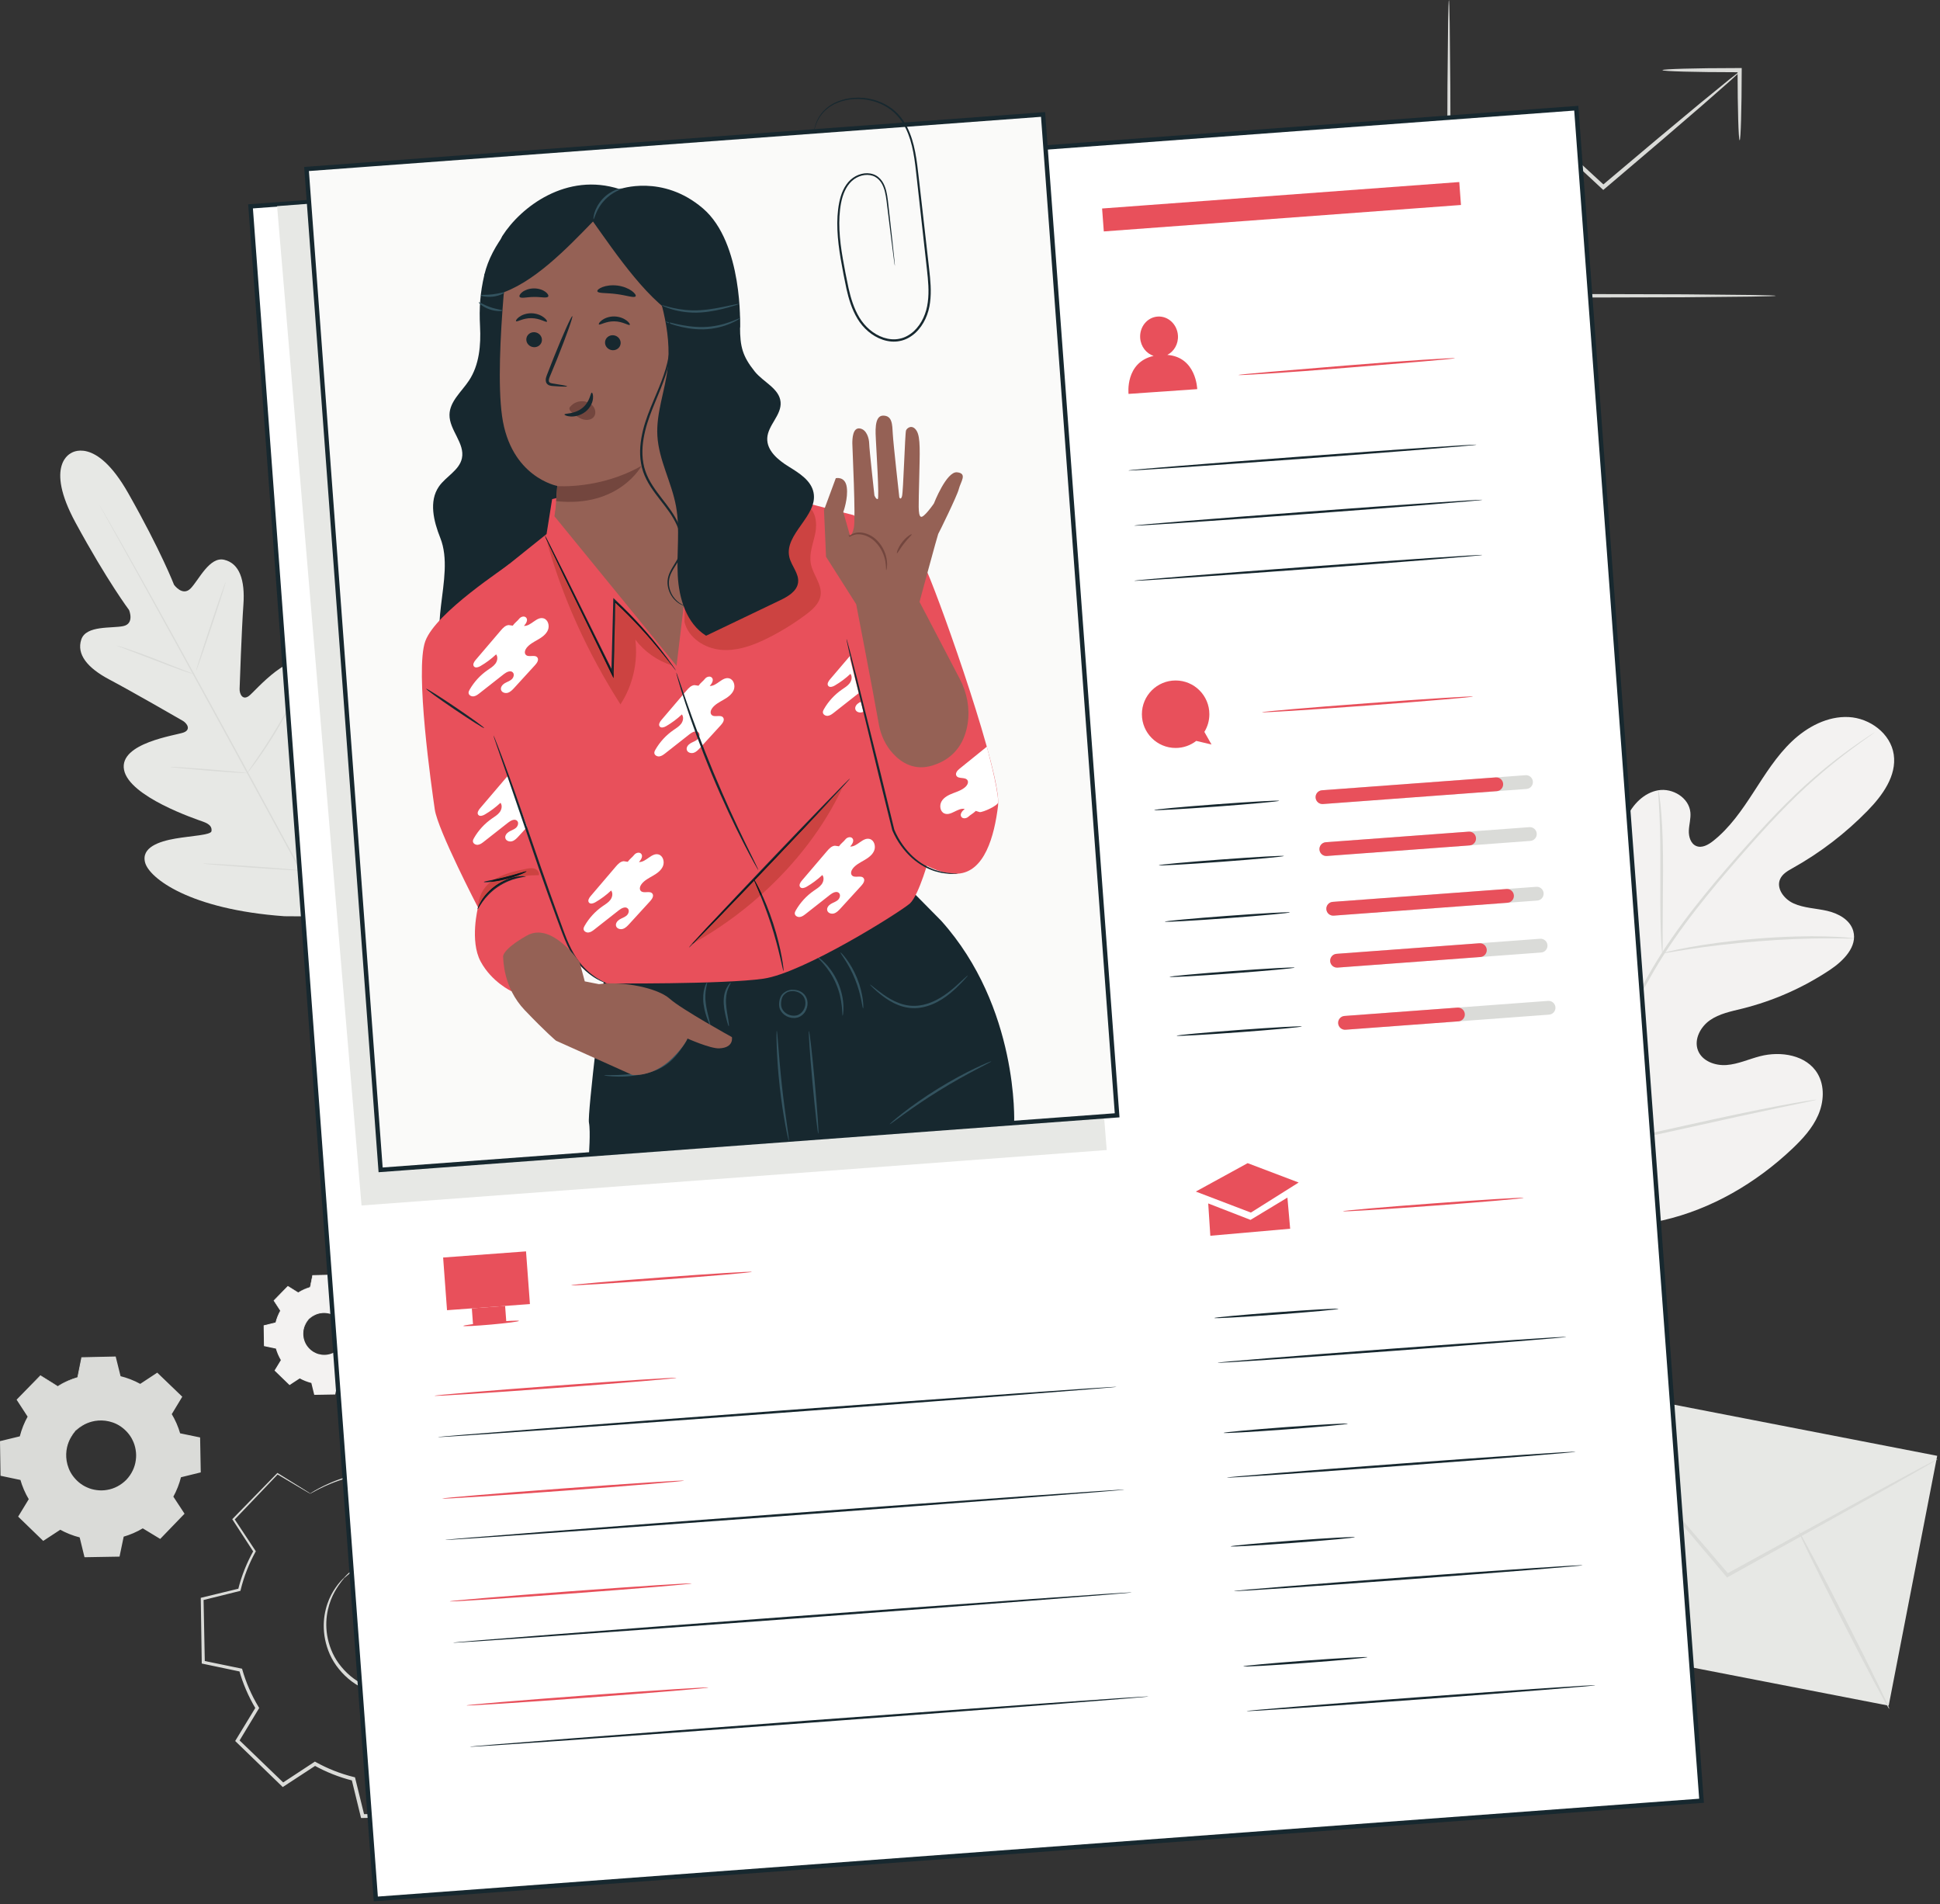 <?xml version="1.0" encoding="UTF-8"?> <svg xmlns="http://www.w3.org/2000/svg" width="585" height="574" viewBox="0 0 585 574" fill="none"><rect x="0" y="0" width="585" height="574" fill="#333333" stroke="none"/> <g clip-path="url(#clip0_108_3)"> <path d="M460.375 364.537C439.327 346.181 437.344 316.107 441.104 289.669C441.732 285.257 441.749 280.536 444.273 276.876C446.801 273.217 452.003 271.092 455.767 273.385C458.889 275.288 459.911 279.269 461.409 282.632C463.404 287.105 466.676 290.983 470.728 293.672C473.391 295.44 476.783 296.711 479.733 295.476C483.78 293.779 484.8 288.549 485.248 284.14C486.081 275.924 486.915 267.709 487.748 259.495C488.196 255.087 488.667 250.588 490.487 246.553C492.308 242.521 495.755 238.964 500.071 238.241C504.388 237.52 509.311 240.495 509.729 244.901C509.905 246.735 509.339 248.559 509.264 250.4C509.189 252.241 509.823 254.356 511.505 255.053C513.207 255.759 515.104 254.7 516.56 253.552C521.587 249.595 525.289 244.197 528.787 238.811C532.284 233.423 535.712 227.891 540.36 223.485C545.008 219.079 551.129 215.849 557.477 216.171C563.824 216.495 570.125 221.112 571.052 227.477C571.981 233.86 567.68 239.771 563.196 244.373C556.541 251.201 548.912 257.051 540.619 261.681C539.124 262.517 537.504 263.42 536.799 264.995C535.524 267.828 537.992 271.045 540.788 272.323C543.953 273.771 547.553 273.813 550.944 274.588C554.336 275.363 557.893 277.279 558.843 280.664C560.161 285.361 555.888 289.675 551.849 292.367C543.763 297.757 534.764 301.733 525.369 304.071C522.001 304.907 518.479 305.58 515.62 307.575C512.761 309.571 510.757 313.36 512.001 316.632C513.248 319.908 517.193 321.337 520.655 321.073C524.115 320.811 527.353 319.295 530.719 318.424C537.019 316.791 544.792 318.051 548.105 323.7C550.283 327.415 549.991 332.227 548.26 336.188C546.532 340.148 543.535 343.397 540.409 346.355C529.479 356.692 516.072 364.517 501.503 367.875C486.935 371.229 473.781 371.145 460.375 364.537" fill="#F3F2F1"></path> <path d="M469.017 348.641C474.367 335.672 481.408 321.941 489.265 307.833C491.244 304.315 493.199 300.836 495.123 297.409C497.053 293.993 498.968 290.604 501.044 287.405C505.171 280.988 509.628 275.133 514.032 269.708C518.435 264.279 522.812 259.288 526.936 254.651C531.076 250.02 535.013 245.777 538.767 242.063C546.256 234.604 552.993 229.315 557.768 225.872C560.152 224.141 562.045 222.861 563.341 222.011C563.965 221.607 564.453 221.291 564.82 221.052C565.156 220.84 565.332 220.739 565.34 220.749C565.348 220.761 565.188 220.887 564.868 221.123C564.511 221.377 564.035 221.716 563.433 222.148C562.169 223.043 560.307 224.364 557.953 226.131C553.244 229.648 546.585 234.989 539.171 242.477C535.452 246.208 531.548 250.463 527.439 255.107C523.339 259.761 518.987 264.761 514.609 270.189C510.233 275.613 505.808 281.457 501.712 287.844C499.652 291.028 497.757 294.388 495.825 297.816C493.903 301.241 491.951 304.717 489.976 308.236C482.124 322.332 475.08 336.02 469.707 348.935" fill="#DADBD8"></path> <path d="M501.279 287.399C501.224 287.401 501.145 286.716 501.051 285.473C500.951 284.231 500.867 282.429 500.793 280.201C500.643 275.748 500.645 269.592 500.673 262.804C500.701 256.012 500.617 249.873 500.4 245.436C500.297 243.216 500.197 241.42 500.111 240.18C500.032 238.939 500.015 238.248 500.071 238.241C500.127 238.235 500.251 238.912 500.425 240.147C500.608 241.38 500.799 243.175 500.973 245.397C501.34 249.841 501.517 256.005 501.487 262.803C501.443 269.501 501.401 275.561 501.368 280.191C501.368 282.283 501.368 284.045 501.368 285.46C501.365 286.704 501.336 287.396 501.279 287.399" fill="#DADBD8"></path> <path d="M559.056 282.917C559.051 282.973 558.235 282.98 556.767 282.944C555.3 282.917 553.177 282.867 550.553 282.888C545.307 282.888 538.057 283.144 530.072 283.775C522.085 284.421 514.883 285.313 509.692 286.108C507.092 286.488 504.997 286.852 503.548 287.095C502.099 287.343 501.292 287.453 501.279 287.399C501.267 287.341 502.053 287.125 503.487 286.779C504.921 286.44 507.007 285.988 509.601 285.532C514.783 284.587 522 283.601 530.011 282.952C538.019 282.32 545.3 282.156 550.561 282.305C553.193 282.359 555.319 282.497 556.785 282.625C558.252 282.76 559.059 282.86 559.056 282.917" fill="#DADBD8"></path> <path d="M469.825 347.675C469.8 347.684 469.692 347.432 469.512 346.941C469.311 346.36 469.063 345.649 468.764 344.788C468.124 342.916 467.267 340.181 466.253 336.791C464.219 330.008 461.705 320.551 459.073 310.077C456.437 299.6 454.016 290.132 452.128 283.316C451.2 280.003 450.435 277.276 449.868 275.251C449.625 274.372 449.427 273.647 449.264 273.051C449.136 272.547 449.08 272.277 449.107 272.268C449.135 272.26 449.241 272.512 449.421 273.001C449.623 273.584 449.869 274.293 450.168 275.153C450.811 277.025 451.667 279.76 452.681 283.152C454.713 289.935 457.228 299.392 459.861 309.871C462.495 320.344 464.917 329.811 466.807 336.627C467.736 339.94 468.499 342.667 469.067 344.692C469.308 345.571 469.505 346.297 469.669 346.891C469.799 347.396 469.853 347.665 469.825 347.675" fill="#DADBD8"></path> <path d="M547.7 331.531C547.704 331.557 547.435 331.636 546.92 331.757C546.311 331.891 545.561 332.055 544.655 332.255C542.565 332.692 539.745 333.281 536.313 333.997C529.272 335.472 519.569 337.617 508.851 340.004C498.128 342.392 488.395 344.452 481.32 345.779C477.783 346.444 474.916 346.953 472.927 347.265C472.008 347.403 471.252 347.516 470.636 347.611C470.109 347.68 469.831 347.703 469.825 347.675C469.821 347.647 470.091 347.569 470.605 347.445C471.215 347.313 471.963 347.151 472.871 346.951C474.96 346.513 477.779 345.925 481.209 345.208C488.253 343.735 497.957 341.588 508.679 339.2C519.399 336.812 529.129 334.753 536.204 333.425C539.743 332.76 542.609 332.251 544.599 331.94C545.517 331.801 546.273 331.687 546.891 331.595C547.417 331.524 547.695 331.501 547.7 331.531Z" fill="#DADBD8"></path> <path d="M21.511 136.565C21.511 136.565 13.2 139.931 22.786 157.576C32.372 175.22 38.921 183.909 38.921 183.909C38.921 183.909 40.647 188.017 37.17 188.753C33.692 189.489 25.966 188.461 24.52 192.777C23.02 197.253 26.351 201.353 32.976 204.855C39.603 208.355 53.839 216.557 55.123 217.304C56.384 218.036 57.679 219.936 55.39 220.817C53.102 221.697 35.842 223.952 37.402 232.079C38.962 240.204 59.025 246.923 61.203 247.699C63.382 248.476 63.922 249.377 63.776 250.565C63.632 251.755 57.759 251.967 52.876 252.808C47.993 253.651 42.479 255.483 43.772 260.096C45.065 264.709 57.091 274.159 85.749 276.219L99.092 276.305L106.055 264.855C119.462 239.441 117.802 224.239 114.571 220.701C111.34 217.164 106.868 220.875 103.571 224.573C100.273 228.272 96.989 233.144 95.903 232.639C94.817 232.133 94.338 231.199 94.832 228.939C95.325 226.679 100.232 206.099 94.161 200.476C88.09 194.855 77.048 208.311 75.09 209.788C73.132 211.264 72.205 209.161 72.25 207.703C72.296 206.217 72.864 189.799 73.397 182.323C73.931 174.848 72.212 169.853 67.619 168.759C63.191 167.704 59.977 174.804 57.514 177.367C55.05 179.929 52.476 176.291 52.476 176.291C52.476 176.291 48.566 166.137 38.661 148.669C28.755 131.203 21.347 136.645 21.347 136.645" fill="#E7E8E5"></path> <path d="M99.864 279.424C92.64 266.567 80.184 243.5 69.387 223.752C58.595 204.009 48.806 186.145 41.648 173.252C38.069 166.821 35.169 161.612 33.155 157.995C32.16 156.203 31.384 154.807 30.848 153.843C30.595 153.377 30.398 153.017 30.258 152.759C30.127 152.513 30.069 152.381 30.069 152.381C30.069 152.381 30.151 152.499 30.294 152.737C30.444 152.992 30.653 153.345 30.921 153.801C31.473 154.757 32.271 156.14 33.295 157.913C35.353 161.488 38.294 166.68 41.904 173.109C49.128 185.968 58.958 203.811 69.751 223.552C80.548 243.301 92.962 266.388 100.119 279.28" fill="#DADBD8"></path> <path d="M35.27 194.651C35.28 194.623 35.613 194.708 36.207 194.885C36.803 195.059 37.656 195.337 38.707 195.689C40.807 196.399 43.683 197.453 46.836 198.673C49.941 199.888 52.748 200.985 54.896 201.827C55.866 202.199 56.684 202.513 57.343 202.765C57.922 202.985 58.239 203.119 58.229 203.147C58.22 203.173 57.887 203.091 57.291 202.919C56.696 202.743 55.842 202.465 54.794 202.101C52.701 201.371 49.84 200.28 46.687 199.06C43.575 197.868 40.761 196.791 38.608 195.965C37.636 195.597 36.815 195.288 36.155 195.037C35.577 194.813 35.262 194.677 35.27 194.651" fill="#DADBD8"></path> <path d="M59.119 202.271C59.01 202.235 60.921 196.209 63.387 188.815C65.854 181.417 67.941 175.452 68.049 175.488C68.158 175.524 66.247 181.548 63.78 188.945C61.315 196.34 59.227 202.307 59.119 202.271Z" fill="#DADBD8"></path> <path d="M74.328 233.34C74.306 233.323 74.492 233.025 74.848 232.503C75.257 231.912 75.766 231.176 76.372 230.301C77.655 228.44 79.417 225.863 81.255 222.949C83.103 220.037 84.681 217.345 85.809 215.387C86.341 214.465 86.788 213.689 87.147 213.067C87.466 212.521 87.655 212.225 87.68 212.239C87.705 212.252 87.565 212.573 87.289 213.143C87.013 213.713 86.599 214.531 86.065 215.528C85.002 217.527 83.457 220.251 81.606 223.171C79.761 226.093 77.957 228.652 76.61 230.471C75.933 231.379 75.376 232.107 74.978 232.599C74.581 233.092 74.351 233.357 74.328 233.34" fill="#DADBD8"></path> <path d="M51.241 231.195C51.243 231.167 51.567 231.165 52.152 231.187C52.825 231.223 53.65 231.267 54.624 231.319C56.71 231.448 59.59 231.655 62.768 231.909C65.947 232.164 68.824 232.417 70.903 232.621C71.874 232.725 72.695 232.813 73.365 232.884C73.945 232.956 74.266 233.008 74.263 233.037C74.261 233.065 73.937 233.067 73.353 233.045C72.68 233.009 71.854 232.965 70.88 232.913C68.794 232.784 65.914 232.577 62.735 232.323C59.557 232.068 56.681 231.815 54.6 231.611C53.63 231.507 52.808 231.419 52.139 231.348C51.558 231.276 51.239 231.223 51.241 231.195" fill="#DADBD8"></path> <path d="M61.183 260.329C61.185 260.301 61.6 260.303 62.349 260.331C63.175 260.372 64.24 260.424 65.518 260.488C68.193 260.639 71.885 260.875 75.962 261.163C80.04 261.449 83.73 261.732 86.398 261.957C87.673 262.075 88.735 262.171 89.558 262.247C90.303 262.324 90.715 262.38 90.713 262.409C90.71 262.437 90.296 262.436 89.547 262.408C88.721 262.367 87.656 262.313 86.379 262.249C83.704 262.1 80.01 261.863 75.933 261.576C71.856 261.288 68.167 261.005 65.497 260.78C64.223 260.663 63.161 260.567 62.338 260.492C61.593 260.413 61.181 260.357 61.183 260.329" fill="#DADBD8"></path> <path d="M90.021 262.16C89.997 262.144 90.223 261.761 90.653 261.083C91.125 260.345 91.741 259.383 92.483 258.221C94.026 255.804 96.145 252.457 98.379 248.696C100.619 244.939 102.557 241.483 103.943 238.972C104.609 237.767 105.162 236.765 105.586 235.999C105.977 235.299 106.206 234.916 106.231 234.929C106.257 234.943 106.076 235.349 105.729 236.073C105.382 236.797 104.864 237.836 104.202 239.111C102.88 241.66 100.979 245.143 98.734 248.908C96.497 252.676 94.335 256.004 92.728 258.383C91.921 259.569 91.259 260.524 90.786 261.173C90.316 261.824 90.044 262.176 90.021 262.16" fill="#DADBD8"></path> <path d="M569.529 514.208L457.785 492.504L472.415 417.185L584.157 438.889L569.529 514.208" fill="#E7E8E5"></path> <path d="M584.34 439.864C584.357 439.895 583.931 440.17 583.104 440.664C582.187 441.2 580.977 441.906 579.464 442.785C576.181 444.646 571.596 447.241 565.969 450.429C554.433 456.848 538.644 465.636 521.153 475.368L520.785 475.573L520.511 475.251C520.301 475.004 520.075 474.737 519.847 474.471C506.764 459.009 494.925 445.02 486.271 434.789C482.067 429.745 478.64 425.633 476.187 422.689C475.064 421.308 474.165 420.203 473.484 419.365C472.875 418.597 472.569 418.183 472.596 418.161C472.624 418.137 472.983 418.505 473.644 419.229C474.361 420.036 475.309 421.099 476.492 422.428C479.007 425.321 482.519 429.36 486.827 434.317C495.541 444.495 507.463 458.417 520.635 473.8C520.861 474.068 521.088 474.334 521.297 474.58L520.653 474.463C538.201 464.836 554.044 456.144 565.619 449.794C571.312 446.725 575.949 444.227 579.271 442.437C580.821 441.625 582.063 440.976 583.004 440.484C583.864 440.048 584.321 439.832 584.34 439.864Z" fill="#DADBD8"></path> <path d="M457.967 493.48C457.788 493.257 468.197 484.564 481.211 474.067C494.232 463.565 504.928 455.234 505.107 455.457C505.287 455.679 494.88 464.369 481.861 474.872C468.845 485.369 458.145 493.701 457.967 493.48" fill="#DADBD8"></path> <path d="M542.433 461.729C542.689 461.6 549.001 473.461 556.532 488.22C564.065 502.984 569.965 515.053 569.711 515.183C569.456 515.313 563.145 503.453 555.611 488.691C548.081 473.932 542.18 461.859 542.433 461.729" fill="#DADBD8"></path> <path d="M535.541 89.172C535.541 89.215 534.885 89.257 533.635 89.299C532.265 89.327 530.444 89.367 528.161 89.416C523.279 89.464 516.437 89.532 508.036 89.615C490.929 89.663 467.512 89.727 441.641 89.799C440.02 89.799 438.408 89.797 436.908 89.797H436.279L436.281 89.171C436.357 64.369 436.425 42.129 436.476 25.936C436.556 17.993 436.623 11.543 436.671 6.936C436.717 4.791 436.757 3.079 436.785 1.787C436.824 0.611 436.865 -0.005 436.908 -0.005C436.949 -0.005 436.989 0.611 437.031 1.787C437.059 3.079 437.096 4.791 437.144 6.936C437.192 11.543 437.257 17.993 437.34 25.936C437.389 42.129 437.457 64.369 437.533 89.171L436.908 88.547C438.408 88.545 440.02 88.545 441.641 88.545C467.512 88.617 490.929 88.681 508.036 88.728C516.437 88.812 523.279 88.88 528.161 88.928C530.445 88.976 532.265 89.016 533.635 89.045C534.885 89.087 535.541 89.128 535.541 89.172Z" fill="#DADBD8"></path> <path d="M524.584 21.629C524.64 21.696 523.589 22.695 521.64 24.441C519.513 26.308 516.707 28.772 513.312 31.752C506.247 37.884 496.427 46.287 485.535 55.509L483.884 56.905L483.46 57.265L483.053 56.888C478.7 52.841 474.541 48.977 470.7 45.407L471.471 45.425C464.196 51.424 457.948 56.577 453.325 60.391C451.191 62.097 449.435 63.501 448.06 64.603C446.823 65.564 446.136 66.059 446.092 66.008C446.049 65.957 446.655 65.365 447.815 64.312C449.136 63.145 450.819 61.656 452.868 59.845C457.416 55.944 463.563 50.672 470.72 44.533L471.108 44.2L471.491 44.551C475.351 48.103 479.529 51.944 483.904 55.968L483.075 55.951L484.724 54.553C495.619 45.331 505.528 37.033 512.74 31.076C516.24 28.22 519.133 25.859 521.324 24.069C523.369 22.436 524.528 21.564 524.584 21.629" fill="#DADBD8"></path> <path d="M524.584 42.296C524.416 42.296 524.263 39.955 524.149 36.14C524.037 32.327 523.965 27.04 523.957 21.147L524.584 21.772C524.245 21.772 523.881 21.773 523.517 21.773C517.381 21.773 511.827 21.703 507.807 21.589C503.787 21.476 501.301 21.32 501.301 21.147C501.301 20.973 503.787 20.817 507.807 20.704C511.827 20.591 517.381 20.52 523.517 20.52C523.881 20.52 524.245 20.52 524.584 20.52L525.209 20.521L525.208 21.147C525.201 27.04 525.128 32.327 525.016 36.14C524.904 39.955 524.752 42.296 524.584 42.296" fill="#DADBD8"></path> <path d="M22.775 431.309C18.63 435.603 18.75 442.442 23.044 446.589C27.337 450.734 34.179 450.613 38.324 446.32C42.468 442.027 42.348 435.185 38.055 431.04C33.761 426.895 26.921 427.015 22.775 431.309ZM17.406 417.891C19.31 416.741 21.337 415.868 23.429 415.273L24.669 409.313L34.741 409.136L36.19 415.051C38.301 415.569 40.358 416.371 42.301 417.453L47.392 414.117L54.639 421.115L51.484 426.319C52.635 428.223 53.507 430.251 54.101 432.341L60.062 433.583L60.239 443.655L54.325 445.104C53.805 447.215 53.004 449.271 51.921 451.215L55.257 456.305L48.261 463.552L43.057 460.396C41.153 461.548 39.124 462.42 37.033 463.013L35.793 468.975L25.721 469.152L24.271 463.237C22.161 462.717 20.104 461.917 18.161 460.834L13.07 464.169L5.824 457.173L8.979 451.969C7.828 450.064 6.955 448.039 6.361 445.945L0.4 444.706L0.223 434.635L6.137 433.184C6.657 431.073 7.458 429.017 8.541 427.073L5.205 421.984L12.201 414.736L17.406 417.891" fill="#DADBD8"></path> <path d="M22.775 431.309C22.775 431.309 23.34 430.512 24.788 429.544C26.207 428.597 28.69 427.545 31.837 427.876C33.387 428.051 35.083 428.555 36.629 429.579C38.158 430.601 39.602 432.055 40.504 433.944C40.978 434.872 41.307 435.901 41.486 436.977C41.681 438.051 41.709 439.18 41.547 440.304C41.273 442.561 40.206 444.785 38.547 446.535C36.859 448.255 34.673 449.4 32.425 449.753C31.308 449.953 30.178 449.965 29.098 449.809C28.016 449.668 26.976 449.376 26.031 448.934C24.113 448.099 22.608 446.706 21.532 445.215C20.456 443.705 19.892 442.028 19.663 440.485C19.22 437.351 20.186 434.833 21.082 433.381C21.999 431.901 22.775 431.309 22.775 431.309C22.833 431.359 22.123 432.017 21.291 433.501C20.477 434.959 19.616 437.419 20.096 440.418C20.343 441.896 20.906 443.492 21.951 444.916C22.994 446.327 24.439 447.636 26.265 448.412C27.162 448.825 28.15 449.096 29.175 449.223C30.198 449.365 31.268 449.349 32.323 449.155C34.447 448.813 36.505 447.728 38.102 446.104C39.668 444.451 40.679 442.357 40.945 440.223C41.103 439.161 41.082 438.092 40.903 437.075C40.74 436.055 40.435 435.077 39.991 434.195C39.151 432.397 37.791 431 36.346 430.007C34.885 429.013 33.271 428.507 31.786 428.312C28.77 427.937 26.343 428.884 24.914 429.748C23.461 430.632 22.827 431.367 22.775 431.309" fill="#DADBD8"></path> <path d="M17.406 417.891C17.406 417.9 17.293 417.84 17.07 417.715C16.825 417.572 16.497 417.384 16.072 417.137C15.162 416.6 13.852 415.827 12.15 414.821L12.272 414.805C10.492 416.671 8.15 419.124 5.318 422.092L5.337 421.897C6.353 423.436 7.484 425.145 8.693 426.973L8.754 427.065L8.7 427.161C7.711 428.953 6.88 430.995 6.335 433.232L6.306 433.352L6.186 433.383C4.344 433.839 2.35 434.333 0.276 434.848L0.444 434.631C0.507 437.801 0.574 441.167 0.644 444.701L0.45 444.467C2.296 444.846 4.329 445.267 6.413 445.696L6.565 445.727L6.608 445.877C7.161 447.822 8.026 449.888 9.207 451.83L9.291 451.969L9.207 452.108C8.231 453.723 7.155 455.503 6.059 457.317L6.015 456.975C8.294 459.169 10.752 461.537 13.27 463.963L12.912 463.929C14.497 462.888 16.236 461.745 18 460.588L18.148 460.491L18.304 460.576C20.081 461.567 22.156 462.412 24.343 462.946L24.519 462.991L24.562 463.165C25.018 465.018 25.515 467.039 26.016 469.08L25.716 468.848C28.905 468.791 32.322 468.729 35.788 468.667L35.492 468.912C35.883 467.029 36.305 464.997 36.731 462.951L36.769 462.768L36.95 462.717C38.932 462.156 40.987 461.288 42.892 460.134L42.897 460.132L43.059 460.036L43.218 460.132C44.965 461.191 46.702 462.244 48.421 463.287L48.038 463.336C50.403 460.888 52.737 458.473 55.036 456.092L55.001 456.473C53.879 454.758 52.767 453.061 51.667 451.381L51.566 451.227L51.656 451.067C52.725 449.151 53.52 447.111 54.034 445.032L54.078 444.855L54.254 444.813C56.254 444.324 58.224 443.841 60.169 443.368L59.944 443.66C59.887 440.22 59.832 436.863 59.776 433.588L60.004 433.861C57.982 433.439 55.996 433.021 54.044 432.613L53.88 432.579L53.834 432.417C53.231 430.281 52.349 428.276 51.255 426.456L51.171 426.317L51.255 426.179C52.34 424.396 53.392 422.668 54.418 420.981L54.46 421.3C51.916 418.832 49.514 416.504 47.227 414.288L47.522 414.316C45.729 415.485 44.046 416.581 42.424 417.64L42.31 417.713L42.193 417.648C40.165 416.513 38.132 415.745 36.142 415.247L36.021 415.217L35.993 415.099C35.474 412.947 35.005 411.009 34.564 409.18L34.744 409.32C30.842 409.371 27.518 409.415 24.672 409.452L24.805 409.341C24.294 411.719 23.875 413.669 23.526 415.295L23.514 415.353L23.456 415.371C21.325 415.965 19.825 416.661 18.851 417.141C18.385 417.384 18.028 417.571 17.767 417.708C17.521 417.841 17.406 417.9 17.406 417.891C17.406 417.884 17.521 417.804 17.742 417.663C17.972 417.521 18.32 417.309 18.803 417.051C19.767 416.539 21.262 415.808 23.401 415.179L23.332 415.253C23.66 413.624 24.053 411.668 24.533 409.284L24.555 409.176L24.667 409.173C27.512 409.111 30.837 409.039 34.738 408.953L34.884 408.949L34.919 409.093C35.373 410.92 35.854 412.853 36.388 415L36.24 414.852C38.264 415.345 40.339 416.115 42.41 417.26L42.18 417.268C43.798 416.203 45.475 415.097 47.263 413.919L47.42 413.816L47.557 413.947C49.853 416.155 52.264 418.473 54.818 420.929L54.966 421.071L54.859 421.248C53.837 422.939 52.792 424.671 51.713 426.456L51.714 426.179C52.839 428.036 53.746 430.084 54.368 432.267L54.158 432.069C56.109 432.475 58.097 432.884 60.12 433.303L60.343 433.349L60.347 433.577C60.408 436.852 60.47 440.211 60.534 443.649L60.538 443.884L60.309 443.94C58.364 444.418 56.396 444.903 54.397 445.394L54.617 445.175C54.093 447.306 53.281 449.396 52.187 451.363L52.175 451.048C53.278 452.727 54.39 454.424 55.514 456.136L55.648 456.341L55.478 456.517C53.179 458.9 50.847 461.317 48.484 463.767L48.312 463.944L48.1 463.816C46.38 462.773 44.643 461.72 42.897 460.661H43.217L43.212 460.664C41.259 461.848 39.151 462.736 37.118 463.312L37.336 463.077C36.91 465.123 36.486 467.156 36.095 469.037L36.044 469.277L35.798 469.282C32.333 469.341 28.916 469.4 25.726 469.455L25.484 469.458L25.426 469.223C24.927 467.182 24.434 465.161 23.981 463.309L24.2 463.529C21.96 462.979 19.835 462.108 18.018 461.091L18.322 461.08C16.557 462.234 14.815 463.375 13.229 464.411L13.035 464.539L12.87 464.379C10.357 461.945 7.905 459.572 5.632 457.372L5.473 457.217L5.588 457.03C6.689 455.22 7.77 453.442 8.75 451.83V452.106C7.548 450.117 6.673 448.003 6.116 446.016L6.309 446.197C4.227 445.76 2.195 445.332 0.351 444.944L0.16 444.904L0.156 444.711C0.103 441.176 0.051 437.809 0.003 434.639L0 434.461L0.171 434.42C2.247 433.917 4.244 433.433 6.089 432.987L5.94 433.136C6.507 430.863 7.366 428.796 8.382 426.985L8.389 427.172C7.195 425.333 6.078 423.616 5.073 422.069L5.005 421.963L5.092 421.875C7.958 418.939 10.328 416.512 12.13 414.667L12.187 414.609L12.253 414.652C13.916 415.687 15.197 416.484 16.086 417.037C16.506 417.304 16.83 417.509 17.072 417.663C17.293 417.807 17.406 417.884 17.406 417.891Z" fill="#DADBD8"></path> <path d="M93.138 397.671C90.656 400.243 90.729 404.336 93.299 406.819C95.869 409.3 99.965 409.227 102.445 406.659C104.927 404.088 104.855 399.993 102.285 397.511C99.715 395.029 95.619 395.103 93.138 397.671ZM89.924 389.64C91.064 388.951 92.278 388.429 93.53 388.073L94.271 384.504L100.301 384.399L101.169 387.939C102.432 388.251 103.664 388.729 104.827 389.379L107.874 387.381L112.212 391.569L110.323 394.684C111.013 395.825 111.535 397.039 111.89 398.289L115.458 399.033L115.564 405.061L112.025 405.931C111.713 407.193 111.233 408.424 110.585 409.588L112.582 412.635L108.394 416.973L105.279 415.084C104.139 415.772 102.925 416.295 101.673 416.651L100.931 420.219L94.902 420.325L94.034 416.784C92.77 416.473 91.539 415.995 90.376 415.345L87.329 417.343L82.991 413.155L84.88 410.04C84.19 408.899 83.668 407.685 83.312 406.435L79.744 405.691L79.639 399.661L83.179 398.795C83.49 397.531 83.97 396.3 84.618 395.136L82.621 392.089L86.809 387.752L89.924 389.64Z" fill="#F3F2F1"></path> <path d="M93.138 397.671C93.138 397.671 93.477 397.195 94.343 396.615C95.193 396.049 96.679 395.419 98.562 395.616C99.491 395.721 100.505 396.024 101.431 396.636C102.346 397.248 103.21 398.119 103.75 399.249C104.035 399.804 104.232 400.421 104.339 401.065C104.455 401.708 104.471 402.384 104.375 403.056C104.211 404.408 103.572 405.739 102.58 406.785C101.569 407.816 100.26 408.5 98.915 408.713C98.246 408.832 97.57 408.84 96.924 408.747C96.275 408.661 95.653 408.487 95.088 408.221C93.939 407.721 93.038 406.888 92.394 405.995C91.749 405.092 91.412 404.088 91.275 403.164C91.01 401.288 91.588 399.781 92.124 398.912C92.674 398.027 93.138 397.671 93.138 397.671C93.174 397.701 92.747 398.097 92.249 398.984C91.763 399.857 91.247 401.328 91.534 403.125C91.682 404.009 92.02 404.964 92.645 405.817C93.27 406.661 94.134 407.445 95.227 407.909C95.764 408.157 96.356 408.32 96.969 408.395C97.582 408.481 98.221 408.471 98.854 408.355C100.125 408.151 101.357 407.5 102.313 406.528C103.25 405.539 103.856 404.285 104.015 403.008C104.109 402.372 104.096 401.732 103.989 401.123C103.892 400.513 103.709 399.928 103.443 399.399C102.941 398.324 102.127 397.488 101.262 396.892C100.387 396.297 99.421 395.995 98.532 395.877C96.727 395.653 95.273 396.219 94.419 396.737C93.548 397.267 93.169 397.707 93.138 397.671" fill="#F3F2F1"></path> <path d="M89.924 389.64C89.924 389.645 89.857 389.609 89.723 389.535C89.576 389.449 89.38 389.336 89.126 389.189C88.581 388.867 87.796 388.403 86.778 387.803L86.851 387.792C85.785 388.909 84.384 390.379 82.688 392.155L82.699 392.039C83.308 392.959 83.984 393.983 84.708 395.077L84.745 395.132L84.713 395.189C84.121 396.263 83.623 397.484 83.297 398.824L83.28 398.895L83.208 398.913C82.105 399.187 80.911 399.483 79.67 399.791L79.77 399.661C79.808 401.557 79.848 403.573 79.89 405.688L79.775 405.549C80.879 405.776 82.096 406.027 83.344 406.284L83.434 406.303L83.46 406.392C83.791 407.555 84.309 408.793 85.016 409.956L85.067 410.04L85.016 410.123C84.432 411.089 83.788 412.155 83.132 413.24L83.106 413.036C84.47 414.349 85.941 415.767 87.449 417.217L87.234 417.199C88.182 416.576 89.224 415.891 90.28 415.199L90.369 415.14L90.462 415.192C91.525 415.784 92.768 416.291 94.076 416.609L94.182 416.636L94.208 416.741C94.481 417.851 94.778 419.06 95.078 420.281L94.898 420.143C96.807 420.108 98.853 420.072 100.927 420.035L100.75 420.181C100.984 419.053 101.237 417.837 101.492 416.612L101.515 416.503L101.622 416.472C102.81 416.137 104.04 415.617 105.18 414.928L105.183 414.925L105.28 414.868L105.375 414.925C106.421 415.559 107.46 416.189 108.49 416.815L108.26 416.844C109.677 415.379 111.074 413.933 112.45 412.507L112.429 412.735C111.757 411.709 111.091 410.693 110.433 409.687L110.372 409.595L110.426 409.499C111.067 408.352 111.543 407.132 111.849 405.885L111.876 405.78L111.981 405.756C113.179 405.463 114.358 405.175 115.522 404.889L115.387 405.064C115.354 403.007 115.32 400.996 115.287 399.036L115.423 399.2C114.213 398.947 113.025 398.697 111.856 398.452L111.757 398.432L111.73 398.335C111.369 397.056 110.842 395.856 110.186 394.768L110.135 394.684L110.186 394.601C110.835 393.535 111.465 392.499 112.08 391.489L112.105 391.68C110.582 390.204 109.144 388.811 107.775 387.484L107.952 387.499C106.879 388.2 105.871 388.856 104.9 389.489L104.832 389.533L104.762 389.495C103.548 388.815 102.33 388.356 101.14 388.057L101.068 388.04L101.051 387.968C100.74 386.68 100.459 385.521 100.195 384.425L100.303 384.508C97.967 384.54 95.977 384.565 94.273 384.588L94.353 384.521C94.048 385.944 93.797 387.112 93.588 388.085L93.58 388.121L93.546 388.131C92.27 388.487 91.372 388.903 90.788 389.192C90.51 389.336 90.296 389.448 90.14 389.531C89.994 389.611 89.924 389.645 89.924 389.64C89.924 389.636 89.993 389.588 90.125 389.503C90.263 389.419 90.471 389.291 90.76 389.137C91.337 388.829 92.232 388.393 93.513 388.016L93.471 388.061C93.668 387.087 93.903 385.915 94.19 384.488L94.203 384.424L94.27 384.421C95.974 384.384 97.964 384.34 100.299 384.289L100.386 384.288L100.408 384.373C100.68 385.467 100.968 386.624 101.287 387.909L101.198 387.821C102.41 388.116 103.652 388.576 104.892 389.263L104.754 389.268C105.722 388.629 106.726 387.968 107.796 387.263L107.891 387.2L107.973 387.279C109.346 388.6 110.79 389.989 112.319 391.459L112.408 391.544L112.344 391.649C111.732 392.661 111.106 393.699 110.46 394.768L110.461 394.601C111.134 395.713 111.677 396.939 112.049 398.244L111.924 398.127C113.093 398.369 114.282 398.615 115.493 398.865L115.627 398.893L115.629 399.031C115.665 400.991 115.703 403 115.741 405.057L115.744 405.2L115.606 405.233C114.442 405.52 113.264 405.809 112.067 406.104L112.198 405.972C111.885 407.248 111.399 408.499 110.744 409.676L110.737 409.488C111.397 410.493 112.063 411.508 112.736 412.533L112.816 412.657L112.715 412.763C111.338 414.188 109.942 415.635 108.528 417.101L108.425 417.208L108.298 417.131C107.268 416.507 106.229 415.877 105.183 415.243H105.375L105.371 415.244C104.202 415.952 102.941 416.485 101.723 416.828L101.854 416.688C101.599 417.913 101.346 419.129 101.111 420.256L101.081 420.4L100.934 420.403C98.859 420.439 96.814 420.473 94.905 420.505L94.759 420.508L94.725 420.368C94.427 419.147 94.131 417.937 93.859 416.828L93.991 416.959C92.65 416.629 91.378 416.108 90.291 415.499L90.473 415.493C89.416 416.184 88.373 416.867 87.423 417.488L87.308 417.563L87.209 417.467C85.705 416.011 84.237 414.591 82.876 413.273L82.781 413.181L82.849 413.068C83.509 411.985 84.156 410.921 84.742 409.956V410.121C84.023 408.932 83.499 407.664 83.166 406.476L83.281 406.584C82.035 406.323 80.819 406.065 79.715 405.833L79.6 405.811L79.598 405.693C79.566 403.579 79.535 401.563 79.507 399.664L79.505 399.559L79.607 399.535C80.85 399.232 82.046 398.943 83.149 398.676L83.06 398.765C83.4 397.404 83.914 396.167 84.523 395.084L84.526 395.196C83.811 394.096 83.143 393.067 82.542 392.141L82.501 392.077L82.553 392.024C84.268 390.268 85.687 388.815 86.766 387.711L86.799 387.676L86.84 387.701C87.835 388.321 88.602 388.797 89.134 389.128C89.385 389.288 89.58 389.412 89.724 389.503C89.857 389.589 89.924 389.635 89.924 389.64" fill="#F3F2F1"></path> <path d="M103.738 475.718L103.762 475.743C99.965 479.675 97.927 484.851 98.023 490.316C98.119 495.78 100.338 500.883 104.27 504.679C108.114 508.388 113.145 510.42 118.474 510.42C118.596 510.42 118.72 510.418 118.843 510.416C124.308 510.32 129.408 508.101 133.205 504.168C137.001 500.236 139.039 495.061 138.944 489.596C138.848 484.13 136.629 479.03 132.696 475.234C128.853 471.524 123.821 469.493 118.493 469.493C118.37 469.493 118.247 469.495 118.124 469.496C112.659 469.592 107.558 471.811 103.762 475.743L103.738 475.718ZM118.474 510.487C113.127 510.487 108.08 508.449 104.224 504.725C100.278 500.917 98.052 495.8 97.956 490.317C97.859 484.834 99.905 479.641 103.714 475.696C107.523 471.752 112.64 469.525 118.122 469.429C118.246 469.428 118.37 469.427 118.493 469.427C123.839 469.427 128.886 471.463 132.743 475.187C136.688 478.995 138.915 484.111 139.009 489.596C139.107 495.077 137.061 500.271 133.253 504.216C129.444 508.161 124.327 510.385 118.844 510.483C118.721 510.485 118.596 510.487 118.474 510.487V510.487ZM94.984 531.681L95.002 531.692C98.636 533.717 102.533 535.251 106.583 536.249L106.603 536.255L106.608 536.273L109.352 547.464L128.402 547.13L130.754 535.829L130.774 535.824C134.787 534.684 138.628 533.015 142.191 530.864L142.207 530.853L142.225 530.864L152.073 536.835L165.307 523.127L158.981 513.477L158.991 513.46C161.016 509.825 162.549 505.928 163.548 501.877L163.553 501.857L163.572 501.852L174.763 499.109L174.429 480.059L163.129 477.708L163.124 477.688C161.983 473.669 160.313 469.828 158.163 466.271L158.152 466.253L158.163 466.236L164.133 456.388L150.425 443.155L140.776 449.48L140.759 449.469C137.129 447.445 133.232 445.912 129.176 444.912L129.156 444.906L129.151 444.887L126.408 433.697L107.358 434.031L105.006 445.33L104.986 445.337C100.971 446.479 97.131 448.148 93.571 450.299L93.554 450.309L93.536 450.299L83.687 444.327L70.453 458.035L76.778 467.685L76.768 467.703C74.742 471.34 73.209 475.236 72.212 479.284L72.207 479.304L72.187 479.309L60.996 482.052L61.33 501.103L72.631 503.455L72.636 503.475C73.775 507.488 75.444 511.328 77.598 514.891L77.608 514.908L77.598 514.925L71.627 524.772L85.334 538.006L94.984 531.681ZM109.3 547.532L109.293 547.505L106.548 536.309C102.505 535.311 98.616 533.78 94.986 531.76L85.327 538.093L85.307 538.073L71.542 524.783L71.556 524.761L77.53 514.908C75.382 511.351 73.716 507.517 72.578 503.512L61.265 501.157L61.265 501.129L60.929 482L60.955 481.995L72.152 479.249C73.149 475.21 74.679 471.32 76.7 467.688L70.369 458.027L70.387 458.006L83.677 444.243L83.7 444.256L93.554 450.23C97.108 448.085 100.942 446.42 104.949 445.279L107.303 433.965L107.33 433.964L126.46 433.629L126.467 433.656L129.211 444.852C133.26 445.852 137.149 447.383 140.773 449.401L150.433 443.068L150.453 443.088L164.219 456.379L164.204 456.4L158.229 466.253C160.376 469.806 162.041 473.64 163.183 477.651L174.495 480.004V480.032L174.831 499.161L174.805 499.168L163.608 501.912C162.609 505.956 161.08 509.845 159.06 513.475L165.391 523.135L165.372 523.155L152.084 536.918L152.061 536.905L142.207 530.932C138.651 533.077 134.817 534.743 130.812 535.883L128.457 547.196L128.43 547.197L109.3 547.532" fill="#DADBD8"></path> <path d="M103.738 475.718C103.738 475.718 104.809 474.21 107.554 472.371C110.247 470.576 114.956 468.579 120.926 469.21C123.866 469.539 127.082 470.497 130.014 472.437C132.914 474.377 135.653 477.136 137.364 480.717C138.264 482.477 138.889 484.432 139.229 486.472C139.596 488.506 139.649 490.649 139.343 492.781C138.824 497.063 136.8 501.282 133.653 504.599C130.451 507.861 126.304 510.034 122.042 510.704C119.922 511.085 117.78 511.106 115.731 510.811C113.679 510.544 111.705 509.988 109.915 509.149C106.275 507.565 103.419 504.925 101.38 502.095C99.338 499.232 98.268 496.051 97.834 493.125C96.996 487.18 98.827 482.405 100.525 479.651C102.265 476.844 103.738 475.718 103.738 475.718C103.848 475.813 102.501 477.064 100.921 479.879C99.378 482.644 97.744 487.308 98.655 492.999C99.124 495.803 100.193 498.827 102.174 501.529C104.153 504.204 106.893 506.689 110.356 508.161C112.058 508.942 113.933 509.456 115.877 509.699C117.817 509.969 119.846 509.939 121.848 509.57C125.878 508.922 129.779 506.863 132.808 503.781C135.779 500.647 137.697 496.676 138.203 492.627C138.501 490.613 138.461 488.587 138.121 486.656C137.812 484.723 137.233 482.868 136.391 481.195C134.8 477.785 132.219 475.135 129.478 473.251C126.707 471.367 123.647 470.404 120.83 470.035C115.109 469.323 110.505 471.117 107.796 472.759C105.039 474.436 103.835 475.828 103.738 475.718" fill="#DADBD8"></path> <path d="M93.554 450.27C93.554 450.287 93.34 450.173 92.917 449.934C92.452 449.665 91.83 449.306 91.023 448.839C89.298 447.822 86.812 446.352 83.584 444.445L83.816 444.416C80.438 447.955 75.997 452.608 70.625 458.237L70.66 457.868C72.59 460.785 74.734 464.028 77.028 467.496L77.142 467.669L77.041 467.855C75.164 471.252 73.588 475.122 72.554 479.369L72.499 479.594L72.271 479.652C68.778 480.518 64.996 481.456 61.062 482.434L61.381 482.02C61.501 488.034 61.627 494.418 61.76 501.122L61.393 500.677C64.894 501.399 68.75 502.193 72.703 503.008L72.991 503.068L73.071 503.351C74.121 507.039 75.762 510.96 78.002 514.646L78.162 514.908L78.002 515.17C76.152 518.234 74.111 521.609 72.032 525.051L71.949 524.401C76.27 528.565 80.932 533.055 85.71 537.657L85.03 537.593C88.035 535.617 91.336 533.451 94.679 531.255L94.962 531.068L95.257 531.234C98.627 533.111 102.564 534.716 106.712 535.729L107.045 535.811L107.128 536.146C107.991 539.66 108.933 543.491 109.885 547.361L109.315 546.923C115.364 546.815 121.846 546.697 128.419 546.579L127.858 547.044C128.601 543.472 129.401 539.618 130.208 535.737L130.281 535.388L130.622 535.292C134.384 534.228 138.281 532.584 141.893 530.394L141.903 530.389L142.211 530.208L142.512 530.389C145.825 532.399 149.119 534.396 152.383 536.376L151.656 536.469C156.143 531.827 160.568 527.244 164.929 522.727L164.863 523.449C162.733 520.199 160.625 516.979 158.539 513.792L158.347 513.499L158.517 513.194C160.545 509.56 162.055 505.694 163.028 501.749L163.112 501.413L163.445 501.332C167.239 500.405 170.975 499.493 174.664 498.592L174.237 499.145C174.129 492.623 174.024 486.253 173.921 480.043L174.351 480.561C170.516 479.758 166.749 478.969 163.048 478.194L162.735 478.128L162.649 477.823C161.505 473.772 159.835 469.967 157.757 466.516L157.597 466.252L157.757 465.989C159.813 462.608 161.809 459.33 163.757 456.129L163.836 456.734C159.011 452.056 154.455 447.64 150.119 443.436L150.676 443.488C147.276 445.705 144.085 447.785 141.007 449.792L140.792 449.934L140.569 449.808C136.723 447.656 132.865 446.2 129.091 445.255L128.864 445.197L128.809 444.972C127.824 440.892 126.936 437.217 126.096 433.747L126.44 434.011C119.039 434.108 112.734 434.191 107.336 434.263L107.588 434.052C106.619 438.563 105.825 442.263 105.163 445.344L105.138 445.457L105.029 445.488C100.986 446.615 98.142 447.936 96.293 448.848C95.41 449.309 94.734 449.663 94.239 449.922C93.773 450.176 93.554 450.285 93.554 450.27C93.554 450.255 93.771 450.105 94.19 449.836C94.627 449.568 95.289 449.164 96.204 448.676C98.032 447.704 100.867 446.32 104.926 445.124L104.793 445.268C105.415 442.177 106.162 438.467 107.072 433.944L107.114 433.74L107.327 433.735C112.724 433.616 119.028 433.479 126.428 433.316L126.704 433.311L126.772 433.581C127.634 437.047 128.546 440.716 129.559 444.787L129.276 444.504C133.118 445.441 137.052 446.9 140.98 449.07L140.544 449.088C143.613 447.065 146.793 444.969 150.184 442.734L150.483 442.539L150.743 442.788C155.096 446.975 159.671 451.373 164.515 456.032L164.796 456.301L164.593 456.637C162.656 459.844 160.672 463.128 158.625 466.516L158.627 465.991C160.761 469.511 162.48 473.396 163.661 477.534L163.263 477.163C166.965 477.929 170.735 478.71 174.572 479.501L174.995 479.589L175.003 480.023C175.119 486.234 175.236 492.604 175.357 499.125L175.365 499.572L174.931 499.679C171.243 500.587 167.508 501.504 163.716 502.437L164.133 502.022C163.14 506.064 161.6 510.028 159.524 513.756L159.503 513.16C161.592 516.345 163.703 519.563 165.835 522.812L166.091 523.2L165.767 523.536C161.407 528.053 156.983 532.639 152.5 537.284L152.175 537.622L151.775 537.379C148.511 535.4 145.217 533.403 141.903 531.394H142.511L142.5 531.4C138.796 533.645 134.8 535.33 130.943 536.422L131.356 535.976C130.548 539.857 129.745 543.712 129.002 547.281L128.906 547.739L128.44 547.746C121.867 547.858 115.384 547.97 109.336 548.073L108.875 548.081L108.766 547.634C107.82 543.764 106.883 539.93 106.024 536.416L106.44 536.832C102.192 535.788 98.161 534.14 94.715 532.21L95.291 532.188C91.943 534.379 88.639 536.54 85.63 538.506L85.263 538.746L84.95 538.442C80.183 533.829 75.533 529.328 71.221 525.156L70.919 524.864L71.136 524.506C73.225 521.073 75.275 517.703 77.135 514.646V515.169C74.857 511.396 73.195 507.384 72.138 503.616L72.505 503.957C68.556 503.128 64.702 502.318 61.203 501.582L60.841 501.505L60.835 501.137C60.732 494.434 60.636 488.051 60.544 482.034L60.539 481.699L60.863 481.62C64.802 480.665 68.59 479.749 72.088 478.901L71.806 479.184C72.882 474.873 74.509 470.953 76.438 467.518L76.451 467.876C74.185 464.387 72.067 461.128 70.162 458.194L70.031 457.993L70.197 457.824C75.633 452.257 80.129 447.656 83.546 444.156L83.653 444.046L83.779 444.124C86.934 446.088 89.364 447.6 91.051 448.649C91.846 449.155 92.461 449.546 92.92 449.836C93.34 450.106 93.554 450.255 93.554 450.27Z" fill="#DADBD8"></path> <path d="M513.093 542.877L113.327 572.472L75.551 62.213L475.317 32.617L513.093 542.877Z" fill="white"></path> <path d="M76.265 62.829L113.943 571.76L512.38 542.261L474.701 33.332L76.265 62.829ZM112.711 573.187L112.663 572.523L74.837 61.597L75.502 61.548L475.933 31.903L475.983 32.568L513.808 543.493L513.144 543.543L112.711 573.187Z" fill="#17282F"></path> <path d="M440.549 61.796L332.847 69.769L332.333 62.855L440.037 54.881L440.549 61.796Z" fill="#E8505B"></path> <path d="M438.757 107.992C438.757 108.015 438.532 108.056 438.097 108.111C437.585 108.167 436.957 108.235 436.2 108.317C434.441 108.477 432.079 108.692 429.205 108.952C423.2 109.451 415.088 110.125 406.123 110.871C397.104 111.613 388.933 112.204 383.017 112.587C380.139 112.757 377.768 112.897 376.007 113.001C375.245 113.032 374.615 113.057 374.099 113.077C373.661 113.088 373.431 113.081 373.429 113.059C373.428 113.033 373.655 112.993 374.089 112.939C374.601 112.883 375.229 112.815 375.987 112.732C377.745 112.572 380.107 112.359 382.979 112.097C388.985 111.599 397.099 110.924 406.067 110.179C415.083 109.436 423.253 108.845 429.169 108.463C432.048 108.292 434.417 108.152 436.179 108.048C436.941 108.017 437.572 107.992 438.088 107.971C438.525 107.961 438.756 107.968 438.757 107.992" fill="#E8505B"></path> <path d="M445.212 134.068C445.227 134.259 421.743 136.153 392.764 138.299C363.777 140.444 340.275 142.028 340.26 141.837C340.248 141.647 363.727 139.752 392.713 137.607C421.691 135.461 445.199 133.876 445.212 134.068Z" fill="#17282F"></path> <path d="M446.984 167.309C446.999 167.501 423.513 169.396 394.536 171.541C365.549 173.687 342.047 175.271 342.033 175.079C342.019 174.888 365.497 172.995 394.484 170.848C423.463 168.703 446.971 167.119 446.984 167.309Z" fill="#17282F"></path> <path d="M446.984 150.689C446.999 150.88 423.513 152.773 394.536 154.92C365.549 157.065 342.047 158.649 342.033 158.459C342.019 158.268 365.497 156.373 394.484 154.227C423.463 152.081 446.971 150.497 446.984 150.689Z" fill="#17282F"></path> <path d="M226.701 383.436C226.715 383.627 214.541 384.684 199.513 385.796C184.481 386.909 172.288 387.657 172.273 387.465C172.259 387.275 184.431 386.217 199.463 385.105C214.491 383.992 226.687 383.244 226.701 383.436Z" fill="#E8505B"></path> <path d="M203.956 415.387C203.971 415.579 187.661 416.941 167.533 418.432C147.397 419.923 131.069 420.976 131.054 420.784C131.041 420.593 147.347 419.229 167.481 417.739C187.609 416.249 203.943 415.196 203.956 415.387" fill="#E8505B"></path> <path d="M336.743 418.089C336.757 418.28 290.927 421.829 234.391 426.015C177.835 430.203 131.991 433.441 131.977 433.249C131.963 433.057 177.784 429.509 234.34 425.323C290.875 421.137 336.728 417.897 336.743 418.089Z" fill="#17282F"></path> <path d="M206.251 446.377C206.264 446.568 189.955 447.932 169.827 449.422C149.692 450.912 133.363 451.965 133.348 451.775C133.335 451.583 149.641 450.218 169.776 448.728C189.904 447.239 206.236 446.185 206.251 446.377Z" fill="#E8505B"></path> <path d="M339.036 449.079C339.051 449.271 293.22 452.818 236.685 457.004C180.129 461.192 134.285 464.429 134.271 464.237C134.257 464.048 180.079 460.499 236.633 456.312C293.169 452.127 339.023 448.887 339.036 449.079Z" fill="#17282F"></path> <path d="M208.545 477.367C208.559 477.557 192.249 478.922 172.121 480.411C151.985 481.901 135.657 482.955 135.643 482.764C135.628 482.572 151.935 481.21 172.069 479.718C192.199 478.228 208.531 477.175 208.545 477.367Z" fill="#E8505B"></path> <path d="M341.331 480.068C341.345 480.26 295.515 483.808 238.98 487.995C182.424 492.18 136.58 495.418 136.565 495.227C136.552 495.037 182.372 491.489 238.928 487.301C295.464 483.115 341.316 479.877 341.331 480.068" fill="#17282F"></path> <path d="M213.6 508.737C213.615 508.929 197.305 510.292 177.176 511.782C157.041 513.273 140.712 514.327 140.699 514.135C140.684 513.942 156.991 512.58 177.125 511.089C197.253 509.6 213.587 508.547 213.6 508.737Z" fill="#E8505B"></path> <path d="M346.387 511.44C346.401 511.63 300.571 515.179 244.035 519.365C187.479 523.552 141.635 526.789 141.621 526.599C141.607 526.408 187.428 522.86 243.983 518.672C300.52 514.488 346.372 511.248 346.387 511.44" fill="#17282F"></path> <path d="M159.797 393.139L134.799 394.989L133.623 379.107L158.62 377.255L159.797 393.139" fill="#E8505B"></path> <path d="M152.684 398.664L142.647 399.407L142.279 394.436L152.316 393.692L152.684 398.664Z" fill="#E8505B"></path> <path d="M156.508 398.213C156.525 398.404 152.777 398.896 148.139 399.312C143.497 399.728 139.723 399.911 139.705 399.72C139.688 399.529 143.435 399.037 148.076 398.62C152.715 398.205 156.491 398.021 156.508 398.213Z" fill="#E8505B"></path> <path d="M360.595 359.221L376.224 350.657L391.607 356.495L377.2 365.56L360.595 359.221" fill="#E8505B"></path> <path d="M364.333 362.804L364.968 372.545L389.041 370.428L388.216 361.036L377.092 367.76L364.333 362.804" fill="#E8505B"></path> <path d="M459.431 361.12C459.445 361.312 447.272 362.369 432.245 363.481C417.212 364.595 405.019 365.341 405.004 365.151C404.989 364.959 417.16 363.901 432.195 362.788C447.221 361.676 459.417 360.929 459.431 361.12Z" fill="#E8505B"></path> <path d="M403.603 394.577C403.617 394.769 395.252 395.544 384.92 396.309C374.585 397.073 366.199 397.539 366.184 397.348C366.169 397.157 374.535 396.381 384.868 395.616C395.2 394.852 403.589 394.385 403.603 394.577" fill="#17282F"></path> <path d="M472.283 403.043C472.297 403.233 448.779 405.131 419.76 407.279C390.732 409.428 367.196 411.015 367.183 410.824C367.168 410.632 390.681 408.735 419.708 406.587C448.727 404.439 472.268 402.851 472.283 403.043Z" fill="#17282F"></path> <path d="M406.407 429.203C406.421 429.393 398.055 430.168 387.724 430.933C377.388 431.699 369.001 432.163 368.988 431.972C368.975 431.781 377.337 431.005 387.672 430.241C398.004 429.476 406.392 429.011 406.407 429.203Z" fill="#17282F"></path> <path d="M475.087 437.667C475.1 437.859 451.583 439.755 422.564 441.903C393.535 444.052 370 445.639 369.985 445.447C369.972 445.257 393.484 443.36 422.513 441.212C451.532 439.063 475.072 437.476 475.087 437.667" fill="#17282F"></path> <path d="M408.537 463.415C408.552 463.606 400.187 464.381 389.855 465.146C379.52 465.911 371.133 466.376 371.119 466.184C371.104 465.994 379.469 465.218 389.804 464.453C400.135 463.688 408.524 463.223 408.537 463.415Z" fill="#17282F"></path> <path d="M477.217 471.88C477.232 472.071 453.713 473.968 424.696 476.115C395.667 478.265 372.131 479.852 372.116 479.661C372.103 479.47 395.616 477.572 424.644 475.424C453.661 473.275 477.203 471.688 477.217 471.88" fill="#17282F"></path> <path d="M412.356 499.596C412.369 499.787 404.004 500.561 393.672 501.328C383.337 502.092 374.951 502.556 374.936 502.365C374.923 502.175 383.287 501.399 393.621 500.635C403.953 499.87 412.341 499.404 412.356 499.596Z" fill="#17282F"></path> <path d="M481.035 508.06C481.049 508.252 457.532 510.149 428.513 512.297C399.484 514.446 375.948 516.032 375.933 515.841C375.921 515.651 399.433 513.753 428.461 511.606C457.479 509.456 481.021 507.87 481.035 508.06" fill="#17282F"></path> <path d="M352.001 106.992C354.04 105.952 355.377 103.671 355.201 101.111C354.967 97.76 352.228 95.219 349.085 95.436C345.941 95.655 343.584 98.549 343.817 101.901C343.999 104.484 345.668 106.569 347.863 107.297C339.204 109.265 340.307 118.751 340.307 118.751L361.017 117.313C361.017 117.313 360.777 107.66 352.001 106.992" fill="#E8505B"></path> <path d="M385.745 241.415C385.759 241.607 377.327 242.385 366.915 243.157C356.497 243.928 348.043 244.397 348.031 244.207C348.016 244.016 356.445 243.236 366.863 242.464C377.275 241.693 385.731 241.223 385.745 241.415Z" fill="#17282F"></path> <path d="M387.171 258.061C387.185 258.252 378.755 259.032 368.34 259.803C357.924 260.575 349.471 261.045 349.456 260.853C349.441 260.663 357.872 259.883 368.289 259.111C378.701 258.34 387.157 257.869 387.171 258.061Z" fill="#17282F"></path> <path d="M460.316 237.848L398.943 242.392C397.797 242.476 396.801 241.617 396.715 240.472C396.631 239.327 397.491 238.329 398.636 238.245L460.009 233.701C461.155 233.616 462.151 234.476 462.237 235.621C462.321 236.767 461.461 237.764 460.316 237.848Z" fill="#DADBD8"></path> <path d="M451.348 238.512L398.943 242.392C397.797 242.476 396.801 241.617 396.715 240.472C396.631 239.327 397.491 238.329 398.636 238.245L451.04 234.365C452.185 234.28 453.183 235.14 453.267 236.285C453.352 237.431 452.492 238.428 451.348 238.512Z" fill="#E8505B"></path> <path d="M461.477 253.512L400.101 258.055C398.957 258.14 397.96 257.28 397.875 256.135C397.791 254.991 398.649 253.993 399.796 253.908L461.169 249.364C462.313 249.28 463.312 250.14 463.396 251.285C463.48 252.431 462.621 253.427 461.477 253.512Z" fill="#DADBD8"></path> <path d="M443.165 254.868L400.101 258.055C398.957 258.14 397.96 257.28 397.875 256.135C397.791 254.991 398.649 253.993 399.796 253.908L442.859 250.72C444.003 250.635 445 251.496 445.085 252.64C445.169 253.785 444.311 254.783 443.165 254.868" fill="#E8505B"></path> <path d="M388.983 275.059C388.997 275.249 380.565 276.029 370.152 276.801C359.736 277.572 351.283 278.043 351.268 277.851C351.255 277.66 359.684 276.88 370.1 276.108C380.515 275.337 388.969 274.868 388.983 275.059Z" fill="#17282F"></path> <path d="M390.411 291.705C390.424 291.896 381.992 292.676 371.579 293.447C361.161 294.219 352.708 294.689 352.695 294.497C352.681 294.307 361.111 293.527 371.528 292.756C381.94 291.984 390.396 291.515 390.411 291.705Z" fill="#17282F"></path> <path d="M463.555 271.492L402.181 276.036C401.036 276.121 400.039 275.261 399.955 274.116C399.869 272.971 400.729 271.973 401.873 271.889L463.248 267.345C464.393 267.26 465.391 268.12 465.476 269.265C465.56 270.411 464.701 271.408 463.555 271.492Z" fill="#DADBD8"></path> <path d="M454.587 272.156L402.181 276.036C401.036 276.121 400.039 275.261 399.955 274.116C399.869 272.971 400.729 271.973 401.873 271.889L454.279 268.009C455.424 267.924 456.421 268.784 456.505 269.929C456.591 271.075 455.731 272.072 454.587 272.156Z" fill="#E8505B"></path> <path d="M464.715 287.156L403.34 291.7C402.196 291.784 401.199 290.925 401.113 289.78C401.029 288.635 401.888 287.637 403.035 287.552L464.408 283.009C465.552 282.924 466.549 283.784 466.635 284.929C466.719 286.075 465.86 287.072 464.715 287.156" fill="#DADBD8"></path> <path d="M446.404 288.512L403.34 291.7C402.196 291.784 401.199 290.925 401.113 289.78C401.029 288.635 401.888 287.637 403.035 287.552L446.096 284.364C447.241 284.28 448.239 285.139 448.323 286.284C448.408 287.429 447.548 288.427 446.404 288.512Z" fill="#E8505B"></path> <path d="M392.548 309.452C392.563 309.644 384.131 310.424 373.717 311.195C363.3 311.965 354.847 312.436 354.833 312.244C354.819 312.053 363.249 311.273 373.665 310.501C384.079 309.731 392.535 309.261 392.548 309.452" fill="#17282F"></path> <path d="M467.12 305.885L405.747 310.431C404.6 310.515 403.604 309.656 403.519 308.509C403.433 307.365 404.295 306.368 405.439 306.283L466.812 301.739C467.959 301.655 468.955 302.513 469.039 303.66H469.04C469.125 304.804 468.264 305.801 467.12 305.885Z" fill="#DADBD8"></path> <path d="M439.791 307.909L405.747 310.431C404.6 310.515 403.604 309.656 403.519 308.509C403.433 307.365 404.295 306.368 405.439 306.283L439.483 303.763C440.628 303.677 441.625 304.537 441.709 305.683C441.795 306.828 440.935 307.825 439.791 307.909Z" fill="#E8505B"></path> <path d="M365.331 224.447L363.173 220.644C364.128 219.095 364.679 217.271 364.679 215.316C364.679 209.699 360.125 205.144 354.507 205.144C348.889 205.144 344.335 209.699 344.335 215.316C344.335 220.935 348.889 225.489 354.507 225.489C356.853 225.489 359.012 224.692 360.732 223.359L360.729 223.363L365.331 224.447" fill="#E8505B"></path> <path d="M444.144 209.988C444.157 210.18 429.936 211.393 412.383 212.697C394.823 214.004 380.583 214.907 380.568 214.716C380.553 214.524 394.772 213.311 412.331 212.005C429.884 210.7 444.129 209.797 444.144 209.988" fill="#E8505B"></path> <path d="M83.555 62.152L109.021 363.419L333.728 346.705L309.456 44.896L83.555 62.152Z" fill="#E7E8E5"></path> <path d="M336.868 336.236L114.773 352.677L92.435 50.947L314.529 34.504L336.868 336.236Z" fill="#FAFAF9"></path> <path d="M93.149 51.563L115.389 351.964L336.153 335.62L313.913 35.217L93.149 51.563ZM114.157 353.391L114.108 352.727L91.721 50.331L92.385 50.281L315.145 33.789L315.195 34.455L337.581 336.852L336.917 336.901L114.157 353.391" fill="#17282F"></path> <path d="M269.847 80.181C269.836 80.184 269.804 80.012 269.752 79.675C269.7 79.304 269.631 78.809 269.541 78.179C269.368 76.823 269.119 74.889 268.8 72.417C268.488 69.901 268.109 66.841 267.671 63.296C267.428 61.523 267.301 59.596 266.809 57.657C266.555 56.692 266.192 55.723 265.599 54.872C265.008 54.033 264.169 53.319 263.145 52.991C261.095 52.303 258.58 52.991 256.847 54.591C255.084 56.221 254.103 58.667 253.616 61.219C252.635 66.395 253.124 72.101 254.141 77.941C254.665 80.867 255.224 83.88 255.888 86.913C256.572 89.933 257.493 92.996 259.148 95.731C260.785 98.432 263.329 100.732 266.425 101.776C267.961 102.284 269.636 102.468 271.233 102.12C272.841 101.817 274.321 100.968 275.555 99.856C278.016 97.564 279.38 94.321 279.776 91.065C280.208 87.787 279.871 84.492 279.52 81.279C278.801 74.829 278.108 68.608 277.448 62.681C277.119 59.717 276.799 56.828 276.487 54.02C276.176 51.212 275.896 48.488 275.397 45.899C274.913 43.311 274.196 40.855 273.119 38.676C272.043 36.5 270.573 34.635 268.831 33.261C265.3 30.517 261.083 29.665 257.577 29.867C254.032 30.075 251.081 31.325 249.217 32.98C247.317 34.621 246.468 36.459 246.017 37.68C245.587 38.929 245.495 39.627 245.451 39.619C245.451 39.619 245.492 38.913 245.885 37.635C246.297 36.385 247.12 34.492 249.039 32.777C250.923 31.048 253.935 29.729 257.552 29.48C261.135 29.239 265.463 30.065 269.132 32.875C270.948 34.283 272.48 36.205 273.597 38.436C274.717 40.668 275.46 43.173 275.963 45.789C276.48 48.408 276.772 51.148 277.093 53.952C277.415 56.759 277.745 59.647 278.084 62.609C278.757 68.536 279.464 74.756 280.197 81.203C280.551 84.424 280.903 87.767 280.46 91.156C280.053 94.523 278.637 97.939 276.024 100.367C274.713 101.551 273.117 102.471 271.373 102.799C269.641 103.175 267.837 102.972 266.207 102.431C262.921 101.319 260.275 98.904 258.567 96.084C256.856 93.247 255.925 90.111 255.241 87.059C254.576 83.993 254.029 80.996 253.511 78.049C252.507 72.175 252.024 66.393 253.051 61.108C253.564 58.493 254.588 55.933 256.484 54.196C258.367 52.489 261.037 51.761 263.303 52.527C264.433 52.897 265.353 53.696 265.983 54.605C266.613 55.527 266.981 56.549 267.236 57.547C267.728 59.556 267.831 61.476 268.056 63.251C268.449 66.801 268.789 69.865 269.068 72.387C269.331 74.864 269.536 76.803 269.68 78.163C269.74 78.796 269.787 79.293 269.823 79.667C269.851 80.007 269.859 80.18 269.847 80.181" fill="#17282F"></path> <path d="M178.393 69.479L160.759 62.152C155.993 65.187 148.227 73.517 146.06 82.825C144.779 88.328 144.461 92.765 144.753 98.408C145.044 104.051 144.537 110.017 141.417 114.728C139.196 118.083 135.612 121.001 135.544 125.023C135.468 129.656 140.263 133.639 139.287 138.168C138.505 141.796 134.464 143.629 132.349 146.68C129.28 151.107 130.765 157.157 132.764 162.16C137.588 174.228 127.32 191.588 136.369 200.917C145.28 193.597 171.663 180.028 180.573 172.709C182.553 171.083 184.597 169.375 185.66 167.044C187.204 163.656 186.367 159.717 185.564 156.083C179.308 127.711 176.888 98.495 178.393 69.479" fill="#17282F"></path> <path d="M283.807 277.576L275.113 268.768L182.175 294.98C182.175 294.98 177.071 335.839 177.596 338.449C178.121 341.061 177.559 348.525 177.559 348.525L305.812 338.535C305.812 338.535 307.3 303.743 283.807 277.576" fill="#17282F"></path> <path d="M207.309 313.088C207.349 313.113 207.161 313.481 206.785 314.124C206.397 314.76 205.828 315.675 205.035 316.751C204.237 317.821 203.219 319.067 201.855 320.229C200.497 321.393 198.749 322.401 196.781 323.031C192.879 324.305 189.139 324.604 186.479 324.567C185.143 324.551 184.067 324.471 183.327 324.385C182.587 324.3 182.181 324.22 182.185 324.175C182.192 324.064 183.835 324.163 186.471 324.076C189.101 323.988 192.752 323.615 196.567 322.371C198.457 321.765 200.119 320.829 201.447 319.737C202.777 318.649 203.812 317.465 204.647 316.449C206.293 314.391 207.217 313.025 207.309 313.088Z" fill="#33535F"></path> <path d="M237.891 343.921C237.844 343.929 237.716 343.479 237.527 342.655C237.335 341.829 237.091 340.631 236.813 339.145C236.261 336.172 235.612 332.044 235.104 327.457C234.599 322.868 234.332 318.696 234.223 315.675C234.168 314.164 234.145 312.941 234.152 312.096C234.159 311.251 234.184 310.781 234.232 310.78C234.333 310.776 234.479 312.64 234.712 315.648C234.948 318.656 235.291 322.807 235.795 327.381C236.301 331.952 236.871 336.079 237.299 339.065C237.725 342.052 237.989 343.903 237.891 343.921" fill="#33535F"></path> <path d="M246.761 341.785C246.571 341.803 245.783 334.884 245 326.331C244.217 317.776 243.739 310.831 243.929 310.813C244.12 310.796 244.909 317.715 245.692 326.269C246.473 334.82 246.952 341.768 246.761 341.785" fill="#33535F"></path> <path d="M291.828 294.1C291.863 294.133 291.556 294.509 290.968 295.161C290.379 295.809 289.511 296.736 288.371 297.82C287.229 298.897 285.803 300.136 284.029 301.261C282.257 302.376 280.112 303.368 277.688 303.764C275.264 304.184 272.863 303.783 270.909 303.008C268.936 302.241 267.355 301.176 266.097 300.231C264.841 299.276 263.903 298.417 263.269 297.811C262.636 297.203 262.312 296.84 262.343 296.807C262.423 296.713 263.855 298.033 266.387 299.833C267.659 300.715 269.232 301.709 271.136 302.411C273.028 303.12 275.276 303.476 277.577 303.077C279.88 302.704 281.955 301.771 283.692 300.717C285.433 299.655 286.869 298.477 288.041 297.456C290.369 295.387 291.749 294.019 291.828 294.1" fill="#33535F"></path> <path d="M298.945 319.964C298.965 320.007 298.527 320.264 297.715 320.687C296.769 321.181 295.625 321.777 294.284 322.479C291.392 323.996 287.439 326.169 283.203 328.788C278.968 331.411 275.257 333.977 272.607 335.887C271.381 336.775 270.337 337.532 269.473 338.159C268.731 338.693 268.307 338.972 268.276 338.936C268.247 338.897 268.615 338.548 269.305 337.945C269.995 337.341 271.02 336.501 272.313 335.495C274.896 333.477 278.581 330.832 282.837 328.197C287.095 325.567 291.105 323.449 294.064 322.04C295.541 321.332 296.752 320.789 297.6 320.443C298.448 320.093 298.925 319.92 298.945 319.964" fill="#33535F"></path> <path d="M214.164 309.08C214.076 309.109 213.751 308.436 213.331 307.3C212.92 306.164 212.4 304.557 212.155 302.699C211.904 300.839 212.083 299.107 212.425 297.928C212.763 296.741 213.164 296.089 213.236 296.121C213.441 296.184 212.289 299.005 212.843 302.611C213.079 304.396 213.511 305.992 213.8 307.156C214.096 308.317 214.257 309.051 214.164 309.08" fill="#33535F"></path> <path d="M219.767 309.404C219.672 309.423 219.439 308.692 219.119 307.497C218.815 306.301 218.376 304.633 218.247 302.708C218.188 301.747 218.236 300.817 218.385 299.985C218.559 299.157 218.807 298.431 219.107 297.867C219.701 296.735 220.301 296.211 220.355 296.257C220.451 296.329 220 296.955 219.555 298.068C219.095 299.179 218.8 300.821 218.94 302.664C219.063 304.505 219.419 306.175 219.6 307.396C219.796 308.616 219.861 309.385 219.767 309.404" fill="#33535F"></path> <path d="M254.095 306.188C253.863 306.212 254.313 301.579 252.073 296.515C249.912 291.415 246.224 288.577 246.4 288.421C246.445 288.361 247.419 288.967 248.72 290.275C250.02 291.576 251.583 293.645 252.711 296.239C253.831 298.836 254.272 301.391 254.331 303.228C254.395 305.072 254.171 306.197 254.095 306.188" fill="#33535F"></path> <path d="M260.267 304.017C260.045 304.047 259.744 299.881 257.82 295.191C255.943 290.48 253.263 287.276 253.443 287.144C253.507 287.089 254.259 287.816 255.265 289.172C256.272 290.524 257.492 292.536 258.464 294.931C259.429 297.327 259.952 299.62 260.168 301.292C260.387 302.967 260.351 304.012 260.267 304.017" fill="#33535F"></path> <path d="M236.665 299.424C236.643 299.403 236.905 299.063 237.591 298.743C238.261 298.425 239.415 298.201 240.728 298.624C241.376 298.839 242.049 299.237 242.595 299.857C243.127 300.489 243.479 301.351 243.512 302.273C243.555 303.195 243.312 304.169 242.775 305.023C242.24 305.871 241.341 306.577 240.273 306.809C238.132 307.244 236.004 306.061 235.24 304.344C234.836 303.464 234.889 302.555 235.011 301.779C235.155 300.996 235.413 300.268 235.9 299.723C236.88 298.724 237.992 298.408 238.74 298.367C239.513 298.333 239.881 298.631 239.856 298.653C239.835 298.713 239.457 298.524 238.767 298.636C238.1 298.743 237.075 299.136 236.269 300.047C235.904 300.491 235.684 301.157 235.58 301.869C235.489 302.581 235.479 303.391 235.82 304.075C236.467 305.495 238.347 306.504 240.123 306.132C241.919 305.744 242.944 303.859 242.872 302.297C242.86 301.501 242.581 300.775 242.151 300.224C241.704 299.684 241.132 299.307 240.563 299.087C239.405 298.651 238.341 298.773 237.688 298.995C237.023 299.217 236.703 299.475 236.665 299.424" fill="#33535F"></path> <path d="M153.592 169.989C152.861 170.881 131.477 184.504 128.255 193.283C125.033 202.061 130.22 237.839 131.107 244.027C131.994 250.215 144.135 273.569 144.135 273.569C144.135 273.569 141.587 283.645 144.932 289.863C148.277 296.08 154.269 298.845 154.269 298.845L175.763 287.077L162.409 226.732L153.592 169.989" fill="#E8505B"></path> <path d="M155.923 233.369C156.539 232.505 157.368 231.945 157.867 231.288C158.365 230.632 159.469 230.339 159.995 230.975C160.591 231.697 159.937 232.751 159.307 233.443C161.479 233.535 163.117 230.571 165.209 231.159C166.579 231.544 167.084 233.377 166.536 234.689C165.988 236 164.739 236.868 163.508 237.58C162.277 238.291 160.959 238.955 160.091 240.08C159.636 240.669 159.345 241.561 159.836 242.121C160.667 243.073 162.62 241.949 163.363 242.972C163.863 243.665 163.259 244.599 162.681 245.229C160.585 247.523 158.488 249.816 156.392 252.108C155.837 252.716 155.244 253.347 154.46 253.595C153.676 253.843 152.653 253.537 152.407 252.752C152.165 251.983 152.764 251.188 153.452 250.763C154.139 250.339 154.951 250.113 155.564 249.589C156.179 249.064 156.508 248.045 155.948 247.463C155.252 246.737 154.051 247.344 153.26 247.965C150.813 249.887 148.367 251.809 145.92 253.731C145.381 254.155 144.807 254.593 144.127 254.679C143.448 254.763 142.655 254.336 142.605 253.653C142.58 253.297 142.753 252.961 142.931 252.653C144.267 250.325 146.125 248.3 148.331 246.771C149.165 246.191 150.069 245.664 150.681 244.852C151.293 244.04 151.531 242.833 150.919 242.021C149.477 243.376 147.881 244.565 146.172 245.559C145.561 245.913 144.687 246.205 144.233 245.663C143.767 245.105 144.251 244.279 144.723 243.725C147.255 240.757 149.787 237.789 152.319 234.821C152.965 234.064 153.723 233.248 154.716 233.189L155.923 233.369" fill="white"></path> <path d="M166.495 150.468L164.811 161.004L148.984 173.68C148.984 173.68 145.247 197.488 148.809 221.712C148.809 221.712 171.933 284.38 172.497 287.108C173.547 292.189 182.889 296.467 182.889 296.467C182.889 296.467 218.121 296.791 230.228 295.044C242.335 293.297 271.611 274.839 274.368 272.381C277.125 269.925 280.324 258.148 280.324 258.148L258.783 197.797L257.572 155.348L225.372 147.083L214.436 138.617L166.495 150.468" fill="#E8505B"></path> <path d="M261.455 194.491C262.071 193.625 262.9 193.065 263.399 192.409C263.897 191.752 265.001 191.459 265.527 192.095C266.123 192.817 265.469 193.872 264.839 194.564C267.011 194.655 268.649 191.691 270.743 192.279C272.111 192.664 272.616 194.497 272.068 195.809C271.521 197.121 270.271 197.989 269.04 198.7C267.809 199.412 266.492 200.076 265.623 201.201C265.168 201.791 264.877 202.681 265.368 203.243C266.2 204.193 268.153 203.069 268.895 204.093C269.396 204.785 268.791 205.719 268.215 206.351C266.117 208.643 264.021 210.936 261.924 213.229C261.369 213.836 260.776 214.468 259.992 214.715C259.208 214.963 258.185 214.657 257.94 213.873C257.697 213.103 258.296 212.308 258.984 211.884C259.671 211.459 260.483 211.235 261.096 210.709C261.711 210.185 262.039 209.165 261.48 208.583C260.785 207.857 259.583 208.464 258.792 209.085C256.345 211.007 253.899 212.929 251.452 214.852C250.913 215.275 250.339 215.713 249.659 215.799C248.98 215.884 248.187 215.456 248.137 214.773C248.113 214.417 248.285 214.081 248.463 213.773C249.799 211.445 251.657 209.42 253.863 207.891C254.699 207.312 255.603 206.784 256.215 205.972C256.827 205.161 257.063 203.953 256.451 203.141C255.009 204.496 253.413 205.685 251.703 206.68C251.092 207.035 250.219 207.325 249.765 206.783C249.299 206.225 249.783 205.4 250.255 204.845C252.787 201.877 255.319 198.909 257.852 195.94C258.497 195.184 259.256 194.369 260.248 194.311L261.455 194.491" fill="white"></path> <path d="M257.048 155.4C257.048 155.4 274.877 161.588 279.533 172.292C284.189 182.996 302.071 233.656 300.959 242.9C299.845 252.144 296.856 262.927 288.783 263.389C280.709 263.852 271.437 255.639 271.437 255.639L264.179 243.843L264.564 231.481L256.332 198.572L257.048 155.4Z" fill="#E8505B"></path> <path d="M167.185 155.628L204.007 200.739L209.009 159.016L215.976 138.464L168.035 150.315L167.185 155.628" fill="#956155"></path> <path d="M218.905 195.975C218.435 195.975 217.963 195.956 217.491 195.916C212.545 195.505 207.551 192.317 206.404 187.489L206.557 179.467V179.464C210.212 166.192 223.744 159.065 236.195 153.188C237.672 152.491 239.339 151.873 240.932 151.873C241.711 151.873 242.472 152.02 243.185 152.379C245.993 153.789 246.465 157.639 245.852 160.72C245.239 163.803 243.913 166.887 244.508 169.972C245.144 173.28 247.936 176.181 247.441 179.513C247.079 181.956 245.036 183.764 243.06 185.247C239.499 187.913 235.703 190.267 231.729 192.268C227.719 194.287 223.361 195.975 218.905 195.975" fill="#CC4341"></path> <path d="M148.809 221.712C148.832 221.704 148.955 221.971 149.168 222.488C149.401 223.075 149.7 223.828 150.069 224.759C150.84 226.736 151.925 229.608 153.227 233.173C155.863 240.289 159.217 250.224 162.995 261.16C164.893 266.627 166.748 271.817 168.453 276.533C169.315 278.888 170.093 281.143 170.931 283.196C171.776 285.244 172.707 287.091 173.741 288.657C175.807 291.811 178.252 293.743 180.023 294.864C181.82 295.968 182.924 296.389 182.889 296.467C182.88 296.489 182.604 296.387 182.087 296.172C181.559 295.979 180.821 295.607 179.883 295.095C178.048 294.033 175.496 292.116 173.333 288.932C172.251 287.349 171.277 285.481 170.399 283.417C169.529 281.348 168.731 279.103 167.852 276.753C166.113 272.048 164.24 266.859 162.339 261.387C158.612 250.471 155.24 240.591 152.764 233.337C151.54 229.816 150.54 226.939 149.816 224.852C149.496 223.903 149.239 223.135 149.037 222.536C148.867 222.004 148.787 221.72 148.809 221.712" fill="#17282F"></path> <path d="M203.832 202.167C203.817 202.177 203.699 202.041 203.48 201.769C203.232 201.449 202.921 201.049 202.539 200.557C201.717 199.496 200.515 197.945 198.943 196.027C195.8 192.188 191.14 186.881 185.032 181.221L185.561 180.999C185.42 187.107 185.26 193.961 185.091 201.188C185.076 201.825 185.06 202.459 185.045 203.048L185.009 204.471L184.387 203.191C178.732 191.576 173.652 181.139 169.944 173.521C168.159 169.783 166.707 166.739 165.665 164.556C165.197 163.541 164.821 162.729 164.535 162.109C164.284 161.547 164.163 161.247 164.184 161.237C164.204 161.227 164.368 161.507 164.659 162.049C164.973 162.655 165.387 163.448 165.903 164.44C166.992 166.599 168.511 169.609 170.376 173.309C174.133 180.903 179.281 191.307 185.009 202.885L184.351 203.029C184.367 202.443 184.381 201.808 184.397 201.172C184.589 193.944 184.769 187.091 184.931 180.983L184.949 180.279L185.461 180.76C191.56 186.487 196.173 191.873 199.237 195.789C200.772 197.748 201.929 199.339 202.701 200.439C203.052 200.955 203.336 201.373 203.564 201.709C203.755 202.001 203.847 202.157 203.832 202.167" fill="#17282F"></path> <path d="M256.265 234.745C256.404 234.877 245.655 246.381 232.26 260.437C218.86 274.497 207.888 285.785 207.749 285.653C207.611 285.521 218.357 274.019 231.757 259.959C245.152 245.903 256.127 234.612 256.265 234.745Z" fill="#17282F"></path> <path d="M236.269 292.732C236.165 292.749 235.84 291.137 235.239 288.553C234.64 285.971 233.728 282.423 232.481 278.579C231.229 274.733 229.883 271.327 228.849 268.885C227.817 266.441 227.133 264.945 227.227 264.899C227.304 264.859 228.144 266.279 229.297 268.684C230.451 271.085 231.881 274.491 233.141 278.364C234.397 282.237 235.24 285.832 235.72 288.453C236.2 291.076 236.355 292.72 236.269 292.732" fill="#17282F"></path> <path d="M146.011 219.499C145.903 219.657 141.893 217.129 137.055 213.853C132.214 210.577 128.379 207.792 128.486 207.633C128.594 207.475 132.604 210.001 137.444 213.279C142.283 216.555 146.119 219.34 146.011 219.499Z" fill="#17282F"></path> <path d="M288.783 263.389C288.784 263.407 288.624 263.421 288.313 263.432C287.943 263.437 287.491 263.444 286.944 263.453C286.341 263.493 285.609 263.387 284.748 263.272C283.876 263.212 282.923 262.912 281.843 262.632C279.729 261.941 277.269 260.7 274.969 258.643C272.689 256.579 270.547 253.799 269.069 250.325L269.064 250.313L269.059 250.289C267.809 245.228 266.42 239.601 264.956 233.676C262.233 222.399 259.769 212.193 257.961 204.705C257.115 201.053 256.421 198.068 255.919 195.907C255.705 194.921 255.533 194.125 255.397 193.505C255.285 192.955 255.239 192.663 255.261 192.657C255.285 192.652 255.379 192.933 255.535 193.472C255.701 194.084 255.916 194.869 256.181 195.841C256.736 197.992 257.501 200.959 258.439 204.588C260.297 212.064 262.831 222.252 265.631 233.511C267.073 239.44 268.443 245.073 269.675 250.139L269.664 250.105C271.055 253.44 273.137 256.221 275.325 258.252C277.54 260.288 279.911 261.541 281.964 262.269C286.149 263.587 288.803 263.208 288.783 263.389" fill="#17282F"></path> <path d="M158.541 264.207C158.547 264.325 157.509 264.392 155.907 264.791C154.305 265.181 152.153 265.993 150.075 267.404C148.001 268.825 146.459 270.533 145.511 271.881C144.556 273.228 144.115 274.169 144.007 274.121C143.937 274.096 144.223 273.073 145.101 271.611C145.971 270.152 147.523 268.309 149.683 266.831C151.847 265.36 154.128 264.587 155.804 264.309C157.487 264.025 158.543 264.133 158.541 264.207" fill="#17282F"></path> <path d="M158.779 262.687C158.852 262.851 156.135 264.176 152.531 265.067C148.929 265.969 145.908 266.072 145.896 265.891C145.876 265.689 148.821 265.281 152.363 264.392C155.908 263.519 158.701 262.497 158.779 262.687Z" fill="#17282F"></path> <path d="M154.612 188.62C155.228 187.756 156.057 187.196 156.556 186.539C157.055 185.883 158.159 185.589 158.683 186.225C159.28 186.948 158.627 188.003 157.996 188.695C160.168 188.785 161.807 185.821 163.899 186.411C165.268 186.795 165.773 188.628 165.225 189.94C164.677 191.252 163.428 192.12 162.197 192.831C160.967 193.541 159.648 194.207 158.78 195.331C158.325 195.92 158.035 196.812 158.524 197.373C159.356 198.324 161.311 197.2 162.051 198.224C162.552 198.916 161.948 199.851 161.371 200.48C159.275 202.773 157.177 205.067 155.081 207.36C154.525 207.967 153.933 208.597 153.149 208.845C152.365 209.093 151.343 208.788 151.096 208.004C150.855 207.233 151.453 206.439 152.141 206.013C152.828 205.589 153.64 205.364 154.253 204.84C154.868 204.316 155.196 203.296 154.637 202.713C153.941 201.988 152.74 202.595 151.949 203.216C149.503 205.137 147.056 207.06 144.609 208.981C144.071 209.405 143.496 209.844 142.816 209.929C142.136 210.015 141.343 209.587 141.295 208.904C141.269 208.549 141.443 208.212 141.62 207.904C142.955 205.576 144.815 203.551 147.02 202.023C147.855 201.443 148.759 200.915 149.371 200.103C149.983 199.291 150.22 198.084 149.608 197.273C148.167 198.627 146.569 199.816 144.86 200.809C144.251 201.164 143.375 201.456 142.923 200.913C142.456 200.356 142.939 199.529 143.412 198.976C145.944 196.008 148.476 193.04 151.008 190.072C151.653 189.315 152.412 188.499 153.405 188.441L154.612 188.62" fill="white"></path> <path d="M210.629 206.724C211.245 205.86 212.075 205.301 212.573 204.644C213.072 203.987 214.175 203.693 214.701 204.329C215.296 205.052 214.644 206.107 214.012 206.799C216.185 206.889 217.823 203.925 219.916 204.515C221.285 204.899 221.791 206.732 221.243 208.044C220.695 209.356 219.445 210.224 218.215 210.935C216.984 211.647 215.665 212.311 214.797 213.436C214.341 214.025 214.052 214.916 214.541 215.477C215.373 216.428 217.327 215.304 218.068 216.328C218.569 217.02 217.965 217.955 217.389 218.585C215.292 220.879 213.195 223.171 211.097 225.464C210.543 226.071 209.951 226.703 209.167 226.949C208.383 227.197 207.36 226.892 207.113 226.108C206.871 225.337 207.471 224.543 208.157 224.119C208.845 223.693 209.656 223.468 210.271 222.944C210.885 222.42 211.213 221.4 210.655 220.817C209.959 220.092 208.757 220.699 207.967 221.32C205.52 223.243 203.073 225.164 200.627 227.087C200.088 227.509 199.512 227.948 198.833 228.033C198.153 228.119 197.361 227.691 197.312 227.008C197.287 226.653 197.46 226.317 197.637 226.008C198.972 223.68 200.832 221.656 203.036 220.127C203.872 219.547 204.776 219.02 205.388 218.208C206 217.396 206.237 216.189 205.624 215.377C204.184 216.731 202.588 217.92 200.877 218.913C200.267 219.269 199.393 219.56 198.94 219.019C198.473 218.46 198.956 217.635 199.428 217.08C201.961 214.112 204.493 211.144 207.025 208.176C207.672 207.419 208.429 206.604 209.423 206.545L210.629 206.724" fill="white"></path> <path d="M189.293 259.808C189.908 258.944 190.737 258.384 191.236 257.727C191.736 257.071 192.84 256.777 193.364 257.413C193.96 258.136 193.308 259.189 192.676 259.883C194.848 259.973 196.487 257.009 198.58 257.597C199.948 257.983 200.453 259.816 199.907 261.128C199.359 262.44 198.109 263.307 196.879 264.019C195.647 264.729 194.329 265.393 193.46 266.519C193.007 267.108 192.715 268 193.205 268.56C194.036 269.512 195.991 268.388 196.732 269.412C197.233 270.104 196.629 271.037 196.052 271.668C193.955 273.961 191.859 276.255 189.761 278.548C189.207 279.155 188.615 279.785 187.831 280.033C187.045 280.28 186.024 279.976 185.777 279.191C185.536 278.42 186.135 277.625 186.821 277.201C187.508 276.776 188.32 276.552 188.935 276.028C189.548 275.503 189.877 274.484 189.317 273.901C188.623 273.176 187.42 273.783 186.629 274.403C184.183 276.325 181.736 278.247 179.289 280.169C178.752 280.593 178.176 281.031 177.497 281.116C176.817 281.201 176.024 280.775 175.976 280.091C175.951 279.736 176.123 279.4 176.3 279.091C177.636 276.764 179.495 274.739 181.701 273.209C182.536 272.631 183.44 272.103 184.052 271.291C184.664 270.479 184.9 269.272 184.288 268.46C182.847 269.815 181.251 271.004 179.541 271.997C178.931 272.352 178.056 272.643 177.604 272.101C177.137 271.543 177.62 270.717 178.092 270.164C180.624 267.195 183.157 264.227 185.689 261.259C186.335 260.503 187.092 259.687 188.087 259.629L189.293 259.808" fill="white"></path> <path d="M252.981 255.139C253.597 254.275 254.427 253.715 254.925 253.057C255.424 252.401 256.528 252.108 257.053 252.745C257.649 253.467 256.996 254.521 256.365 255.213C258.537 255.304 260.176 252.34 262.269 252.929C263.637 253.313 264.143 255.147 263.595 256.459C263.048 257.771 261.797 258.639 260.567 259.349C259.336 260.061 258.019 260.725 257.149 261.851C256.695 262.44 256.404 263.331 256.895 263.892C257.727 264.843 259.68 263.719 260.421 264.743C260.923 265.435 260.317 266.369 259.741 267C257.645 269.292 255.548 271.585 253.451 273.879C252.896 274.485 252.304 275.116 251.519 275.364C250.735 275.612 249.712 275.307 249.467 274.523C249.224 273.752 249.823 272.957 250.511 272.532C251.197 272.108 252.009 271.884 252.623 271.359C253.237 270.835 253.567 269.815 253.008 269.232C252.312 268.507 251.109 269.113 250.319 269.735C247.872 271.657 245.425 273.579 242.98 275.5C242.441 275.924 241.865 276.363 241.185 276.448C240.507 276.533 239.713 276.105 239.664 275.423C239.64 275.068 239.813 274.731 239.989 274.423C241.325 272.095 243.184 270.069 245.389 268.541C246.225 267.961 247.129 267.433 247.741 266.621C248.353 265.809 248.589 264.603 247.977 263.791C246.536 265.145 244.94 266.335 243.231 267.329C242.62 267.684 241.745 267.975 241.292 267.433C240.825 266.875 241.309 266.049 241.781 265.496C244.313 262.527 246.845 259.559 249.379 256.591C250.024 255.833 250.783 255.019 251.775 254.96L252.981 255.139" fill="white"></path> <path d="M228.663 262.28C228.641 262.291 228.516 262.103 228.296 261.732C228.043 261.288 227.735 260.748 227.364 260.096C226.564 258.671 225.452 256.583 224.121 253.981C221.456 248.779 217.981 241.481 214.553 233.245C211.132 225.001 208.412 217.389 206.604 211.832C205.699 209.052 205.003 206.792 204.557 205.22C204.357 204.496 204.192 203.899 204.056 203.405C203.948 202.989 203.903 202.767 203.925 202.76C203.948 202.752 204.039 202.961 204.189 203.364C204.359 203.845 204.565 204.431 204.815 205.139C205.381 206.784 206.144 208.992 207.068 211.675C208.993 217.185 211.78 224.752 215.195 232.977C218.616 241.197 222.012 248.512 224.561 253.763C225.809 256.311 226.837 258.408 227.604 259.971C227.928 260.647 228.199 261.207 228.42 261.665C228.6 262.057 228.684 262.268 228.663 262.28" fill="#17282F"></path> <path d="M301.005 241.84C301.025 242.835 296.4 244.925 295.411 244.829L294.245 244.465C293.503 245.224 292.597 245.649 292.003 246.22C291.408 246.793 290.273 246.912 289.852 246.201C289.375 245.396 290.183 244.455 290.913 243.869C288.781 243.444 286.704 246.119 284.728 245.215C283.435 244.623 283.219 242.732 283.963 241.521C284.707 240.309 286.076 239.645 287.401 239.133C288.728 238.621 290.132 238.168 291.164 237.191C291.705 236.679 292.129 235.843 291.732 235.213C291.057 234.145 288.953 234.953 288.38 233.828C287.992 233.067 288.732 232.236 289.4 231.703C291.825 229.761 295.14 227.051 297.567 225.108C297.567 225.108 300.919 237.273 301.005 241.84" fill="white"></path> <path d="M208.093 284.899L212.933 279.899C210.96 282.021 209.469 283.645 208.605 284.617C208.435 284.712 208.264 284.805 208.093 284.899ZM209.227 284.271C212.125 281.395 219.008 274.299 227.416 265.509C227.681 266.169 228.196 267.337 228.849 268.885C228.992 269.221 229.14 269.576 229.293 269.948C223.096 275.468 216.311 280.3 209.227 284.271ZM229.715 269.571C229.572 269.261 229.432 268.965 229.297 268.684C228.541 267.108 227.921 265.956 227.56 265.359C229.083 263.768 230.653 262.123 232.26 260.437C239.979 252.337 246.819 245.085 251.204 240.368L254.045 237.432C248.389 249.483 239.852 260.451 229.715 269.571" fill="#CC4341"></path> <path d="M208.605 284.617C209.469 283.645 210.96 282.021 212.933 279.899L227.261 265.099C227.295 265.2 227.347 265.337 227.416 265.509C219.008 274.299 212.125 281.395 209.227 284.271C209.02 284.387 208.812 284.503 208.605 284.617ZM227.56 265.359C227.471 265.209 227.396 265.095 227.341 265.017L251.204 240.368C246.819 245.085 239.979 252.337 232.26 260.437C230.653 262.123 229.083 263.768 227.56 265.359Z" fill="#0F191D"></path> <path d="M229.293 269.948C229.14 269.576 228.992 269.221 228.849 268.885C228.196 267.337 227.681 266.169 227.416 265.509C227.347 265.337 227.295 265.2 227.261 265.099L227.341 265.017C227.396 265.095 227.471 265.209 227.56 265.359C227.921 265.956 228.541 267.108 229.297 268.684C229.432 268.965 229.572 269.261 229.715 269.571C229.573 269.697 229.433 269.823 229.293 269.948Z" fill="#0F191D"></path> <path d="M144.007 274.121C144.044 274.04 144.083 273.96 144.121 273.88C144.121 273.88 144.121 273.881 144.121 273.883L144.007 274.121Z" fill="#0F191D"></path> <path d="M144.133 273.573C144.133 273.572 144.133 273.569 144.133 273.568C144.135 273.569 144.135 273.569 144.135 273.569C144.135 273.569 144.135 273.571 144.133 273.573" fill="#A4A6A5"></path> <path d="M144.133 273.579C144.133 273.577 144.133 273.575 144.133 273.573C144.135 273.571 144.135 273.569 144.135 273.569C144.135 273.569 144.135 273.569 144.133 273.568C144.293 270.46 145.54 267.735 147.955 265.876C149.153 265.757 150.773 265.507 152.531 265.067C156.135 264.176 158.852 262.851 158.779 262.687C158.772 262.671 158.748 262.664 158.707 262.664C158.24 262.664 155.619 263.589 152.363 264.392C151.153 264.696 150.012 264.944 149.036 265.147C151.953 263.389 155.351 262.587 158.7 261.928C159.207 261.828 159.732 261.732 160.245 261.732C160.585 261.732 160.92 261.775 161.243 261.884C162.056 262.161 162.732 263.031 162.485 263.853C162.333 263.851 162.181 263.849 162.028 263.849C160.671 263.849 159.308 263.933 157.968 264.127C157.913 264.125 157.856 264.124 157.795 264.124C157.32 264.124 156.64 264.168 155.804 264.309C154.128 264.587 151.847 265.36 149.683 266.831C147.523 268.309 145.971 270.152 145.101 271.611C144.6 272.444 144.292 273.135 144.133 273.579" fill="#CC4341"></path> <path d="M144.121 273.88C144.124 273.779 144.128 273.679 144.133 273.579C144.292 273.135 144.6 272.444 145.101 271.611C145.971 270.152 147.523 268.309 149.683 266.831C151.847 265.36 154.128 264.587 155.804 264.309C156.64 264.168 157.32 264.124 157.795 264.124C157.856 264.124 157.913 264.125 157.968 264.127C152.369 264.929 147.139 267.612 144.121 273.88Z" fill="#0F191D"></path> <path d="M147.955 265.876C148.191 265.695 148.437 265.521 148.696 265.356C148.809 265.285 148.923 265.215 149.036 265.147C150.012 264.944 151.153 264.696 152.363 264.392C155.619 263.589 158.24 262.664 158.707 262.664C158.748 262.664 158.772 262.671 158.779 262.687C158.852 262.851 156.135 264.176 152.531 265.067C150.773 265.507 149.153 265.757 147.955 265.876Z" fill="#0F191D"></path> <path d="M187.096 212.352C177.205 196.821 169.512 180.087 164.641 162.337C164.912 162.924 165.252 163.661 165.665 164.556C166.707 166.739 168.159 169.783 169.944 173.521C173.652 181.139 178.732 191.576 184.387 203.191L185.009 204.471L185.045 203.048C185.06 202.459 185.076 201.825 185.091 201.188C185.253 194.237 185.407 187.629 185.545 181.7C191.403 187.18 195.888 192.296 198.943 196.027C200.515 197.945 201.717 199.496 202.539 200.557C202.544 200.564 202.548 200.571 202.553 200.576C198.224 199.192 194.337 196.453 191.579 192.839C192.431 199.599 190.812 206.641 187.096 212.352M165.049 162.801C164.905 162.525 164.775 162.275 164.659 162.049C164.587 161.915 164.521 161.796 164.465 161.695C164.445 161.619 164.424 161.541 164.404 161.465C164.619 161.911 164.835 162.356 165.049 162.801" fill="#CC4341"></path> <path d="M185.009 204.471L184.387 203.191C178.732 191.576 173.652 181.139 169.944 173.521C168.159 169.783 166.707 166.739 165.665 164.556C165.252 163.661 164.912 162.924 164.641 162.337C164.581 162.123 164.524 161.909 164.465 161.695C164.521 161.796 164.587 161.915 164.659 162.049C164.775 162.275 164.905 162.525 165.049 162.801C171.589 176.328 178.156 189.701 184.919 203.265C184.924 202.664 185.467 181.219 185.467 181.219C192.14 186.831 197.469 193.549 202.608 200.593C202.589 200.588 202.572 200.583 202.553 200.576C202.548 200.571 202.544 200.564 202.539 200.557C201.717 199.496 200.515 197.945 198.943 196.027C195.888 192.296 191.403 187.18 185.545 181.7C185.407 187.629 185.253 194.237 185.091 201.188C185.076 201.825 185.06 202.459 185.045 203.048L185.009 204.471Z" fill="#0F191D"></path> <path d="M223.153 98.529C221.163 104.991 218.336 109.976 212.071 112.519C206.591 114.741 200.393 114.321 194.601 113.127C175.793 109.253 156.045 99.228 146.06 82.825L151.447 71.193C157.088 62.332 170.877 51.817 186.876 57.02C186.876 57.02 199.735 52.38 211.948 62.813C224.16 73.247 223.153 98.529 223.153 98.529" fill="#17282F"></path> <path d="M177.952 65.881C166.963 64.503 152.784 77.897 151.873 88.935C150.861 101.197 150.109 116.209 151.387 125.399C153.953 143.877 168.028 146.496 168.028 146.496L167.348 155.895L209.437 147.811L211.244 81.901L211.477 75.957L177.952 65.881" fill="#956155"></path> <path d="M158.709 102.237C158.641 103.484 159.641 104.569 160.941 104.665C162.24 104.76 163.349 103.829 163.417 102.583C163.485 101.336 162.487 100.248 161.189 100.153C159.888 100.059 158.777 100.991 158.709 102.237" fill="#17282F"></path> <path d="M155.617 96.836C155.903 97.149 157.719 95.859 160.261 95.916C162.801 95.936 164.641 97.28 164.924 96.973C165.061 96.839 164.775 96.277 163.973 95.669C163.185 95.064 161.832 94.465 160.248 94.441C158.665 94.419 157.321 94.976 156.544 95.559C155.751 96.143 155.475 96.695 155.617 96.836" fill="#17282F"></path> <path d="M182.447 103.153C182.377 104.399 183.377 105.485 184.677 105.58C185.976 105.675 187.087 104.744 187.155 103.499C187.223 102.251 186.224 101.163 184.924 101.068C183.624 100.972 182.515 101.905 182.447 103.153" fill="#17282F"></path> <path d="M180.596 97.795C180.884 98.108 182.703 96.82 185.241 96.875C187.781 96.895 189.621 98.239 189.904 97.932C190.041 97.797 189.757 97.236 188.953 96.628C188.165 96.023 186.813 95.424 185.229 95.4C183.645 95.379 182.303 95.936 181.524 96.517C180.733 97.103 180.456 97.655 180.596 97.795" fill="#17282F"></path> <path d="M171.005 116.469C171.019 116.325 169.444 116.023 166.889 115.644C166.241 115.564 165.629 115.424 165.529 114.979C165.385 114.507 165.671 113.812 166 113.063C166.641 111.503 167.312 109.869 168.016 108.157C170.819 101.171 172.861 95.421 172.579 95.311C172.296 95.2 169.795 100.773 166.992 107.76C166.317 109.483 165.672 111.125 165.057 112.696C164.797 113.429 164.359 114.257 164.671 115.239C164.836 115.727 165.307 116.088 165.72 116.208C166.133 116.343 166.499 116.356 166.819 116.381C169.393 116.571 170.992 116.613 171.005 116.469" fill="#17282F"></path> <path d="M168.035 146.544C168.035 146.544 181.041 147.559 193.463 140.416C193.463 140.416 186.729 153.139 167.696 151.081L168.035 146.544" fill="#73463E"></path> <path d="M171.96 122.617C172.899 121.425 174.512 120.793 176.1 120.996C177.201 121.135 178.305 121.689 178.959 122.601C179.611 123.512 179.727 124.791 179.101 125.635C178.396 126.585 176.957 126.78 175.752 126.413C174.544 126.044 173.516 125.225 172.54 124.411C172.271 124.184 171.995 123.949 171.828 123.644C171.664 123.34 171.635 122.944 171.851 122.699" fill="#73463E"></path> <path d="M178.452 118.373C178.039 118.341 177.98 121.1 175.58 123.013C173.184 124.933 170.249 124.565 170.22 124.951C170.177 125.123 170.864 125.499 172.105 125.557C173.323 125.623 175.108 125.267 176.576 124.096C178.041 122.923 178.692 121.332 178.808 120.201C178.936 119.051 178.641 118.36 178.452 118.373" fill="#17282F"></path> <path d="M180.133 87.82C180.371 88.515 182.916 88.236 185.891 88.655C188.875 89.012 191.263 89.932 191.672 89.32C191.853 89.027 191.447 88.368 190.487 87.68C189.536 86.993 188.011 86.328 186.224 86.093C184.437 85.863 182.792 86.116 181.697 86.537C180.593 86.956 180.032 87.489 180.133 87.82" fill="#17282F"></path> <path d="M156.695 89.496C157.131 90.081 158.893 89.517 161 89.529C163.107 89.468 164.881 89.993 165.304 89.397C165.488 89.108 165.22 88.523 164.451 87.961C163.693 87.401 162.419 86.932 160.969 86.948C159.523 86.965 158.257 87.464 157.513 88.041C156.757 88.62 156.503 89.211 156.695 89.496" fill="#17282F"></path> <path d="M209.767 74.117C208.288 71.013 204.644 69.733 201.413 68.557C196.857 66.899 192.431 64.864 187.777 63.505C183.123 62.145 178.135 61.481 173.424 62.629C168.559 63.816 164.343 66.839 160.619 70.187C155.711 74.599 151.256 80.009 150.037 86.496L150.057 88.723C160.636 85.713 171.148 74.668 178.812 66.777C185.376 75.98 196.361 92.352 206.044 96.364C206.703 91.665 210.117 84.836 210.425 80.1C210.557 78.075 210.639 75.951 209.767 74.117Z" fill="#17282F"></path> <path d="M245.325 148.516C244.608 144.837 240.972 142.613 237.785 140.64C234.599 138.665 231.18 135.831 231.363 132.087C231.553 128.171 235.728 125.12 235.384 121.213C235.023 117.112 230.18 115.219 227.601 112.008C223.877 107.369 223.156 104.477 223.153 98.529C223.148 86.884 218.493 71.684 208.251 66.143L194.848 77.384C198.737 88.256 202.687 99.616 201.323 111.083C200.513 117.888 197.841 124.508 198.228 131.349C198.641 138.688 202.523 145.381 203.847 152.611C205.103 159.463 204.016 166.515 204.373 173.472C204.729 180.431 207.011 187.963 212.921 191.652C220.341 188.099 227.763 184.545 235.183 180.993C237.591 179.84 240.309 178.279 240.656 175.632C241.012 172.915 238.647 170.628 238.023 167.96C236.396 160.996 246.693 155.536 245.325 148.516" fill="#17282F"></path> <path d="M222.785 91.632C222.809 91.72 221.555 92.157 219.483 92.729C217.412 93.281 214.505 94.001 211.199 94.208C207.888 94.416 204.887 93.911 202.817 93.307C200.741 92.697 199.543 92.103 199.571 92.033C199.628 91.755 204.647 93.951 211.159 93.515C214.387 93.315 217.276 92.681 219.368 92.252C221.459 91.804 222.76 91.536 222.785 91.632" fill="#33535F"></path> <path d="M223.209 95.913C223.247 95.976 222.161 96.716 220.212 97.555C218.271 98.384 215.396 99.217 212.137 99.287C208.879 99.353 205.983 98.733 203.956 98.172C201.925 97.592 200.724 97.083 200.751 97.003C200.783 96.9 202.036 97.244 204.075 97.695C206.112 98.131 208.959 98.659 212.12 98.593C215.284 98.524 218.081 97.796 220.036 97.097C221.992 96.391 223.156 95.808 223.209 95.913" fill="#33535F"></path> <path d="M145.029 89.017C145.063 88.817 146.652 88.969 148.572 88.729C150.496 88.508 152.003 87.984 152.083 88.169C152.167 88.329 150.699 89.18 148.655 89.419C146.613 89.671 144.985 89.192 145.029 89.017" fill="#33535F"></path> <path d="M144.361 91.133C144.485 90.971 145.9 91.939 147.864 92.605C149.82 93.292 151.531 93.403 151.529 93.607C151.547 93.785 149.727 93.991 147.637 93.261C145.543 92.548 144.236 91.263 144.361 91.133Z" fill="#33535F"></path> <path d="M206.705 182.707C206.705 182.707 206.351 182.675 205.733 182.421C205.117 182.173 204.229 181.68 203.357 180.74C202.483 179.82 201.644 178.411 201.359 176.595C201.223 175.691 201.261 174.684 201.561 173.68C201.853 172.677 202.385 171.713 202.968 170.749C203.551 169.785 204.203 168.811 204.685 167.717C205.149 166.623 205.431 165.4 205.444 164.115C205.459 161.537 204.525 158.828 203.061 156.303C201.608 153.76 199.545 151.412 197.624 148.8C195.704 146.215 193.873 143.203 193.312 139.717C192.691 136.264 193.133 132.821 193.9 129.668C194.692 126.501 195.883 123.589 197.027 120.853C198.179 118.116 199.295 115.532 200.14 113.048C200.995 110.565 201.567 108.187 201.836 105.973C202.424 101.551 201.98 97.889 201.212 95.529C200.468 93.14 199.484 92.083 199.571 92.033C199.591 92.019 199.804 92.292 200.199 92.829C200.551 93.389 201.061 94.241 201.469 95.444C202.329 97.821 202.859 101.539 202.324 106.033C202.081 108.281 201.527 110.715 200.685 113.231C199.855 115.752 198.751 118.36 197.617 121.099C196.491 123.839 195.328 126.723 194.561 129.832C193.816 132.928 193.397 136.279 193.995 139.597C194.533 142.935 196.277 145.827 198.172 148.397C200.064 150.988 202.132 153.356 203.616 155.985C205.101 158.584 206.06 161.4 206.019 164.124C205.993 165.481 205.681 166.783 205.175 167.936C204.652 169.083 203.975 170.06 203.387 171.007C202.796 171.951 202.273 172.871 201.983 173.809C201.688 174.743 201.632 175.684 201.743 176.543C201.977 178.268 202.744 179.645 203.559 180.56C205.229 182.431 206.776 182.603 206.705 182.707" fill="#17282F"></path> <path d="M187.524 56.825C187.608 57.025 184.623 57.783 182.193 60.472C179.711 63.113 179.201 66.149 178.993 66.083C178.915 66.072 178.917 65.305 179.275 64.127C179.625 62.953 180.404 61.395 181.683 60.001C182.967 58.613 184.456 57.711 185.597 57.265C186.743 56.812 187.508 56.747 187.524 56.825" fill="#33535F"></path> <path d="M258.18 182.153L249.093 167.852L248.473 153.785L252.032 144.161C252.032 144.161 254.872 143.483 255.341 146.873C255.809 150.264 254.289 154.364 254.289 154.364L256.233 161.195C256.233 161.195 256.875 161.924 257.479 159.088C258.081 156.252 257.032 135.193 257.02 133.741C257.008 132.288 257.123 128.851 259.269 129.165C261.415 129.481 262.093 132.323 262.105 133.776C262.117 135.228 263.675 149.352 263.675 149.352C263.675 149.352 264.175 150.624 264.684 150.441C265.195 150.259 264.237 135.283 264.135 132.913C264.032 130.544 263.513 125.308 266.288 125.296C269.063 125.285 269.061 127.931 269.216 130.823C269.371 133.716 271.185 149.928 271.185 149.928C271.185 149.928 271.608 150.944 272.003 149.583C272.396 148.221 272.895 130.591 273.209 129.765C273.524 128.941 275.135 127.856 276.389 129.847C277.645 131.837 277.352 136.489 277.176 144.715C277.017 152.119 276.788 155.189 277.64 155.765C278.489 156.343 281.608 151.797 281.608 151.797C281.608 151.797 285.399 142.04 288.605 142.384C291.813 142.727 289.663 145.228 289.112 147.489C288.647 149.407 283.036 160.856 282.915 160.964C282.792 161.071 277.279 181.448 277.279 181.448L289.456 204.744C291.58 208.805 292.488 213.432 291.821 217.967C291.089 222.941 288.535 228.485 281.245 230.76C275.865 232.44 271.909 230.031 269.3 227.203C267.017 224.729 265.575 221.596 264.996 218.279C263.429 209.295 258.18 182.153 258.18 182.153" fill="#956155"></path> <path d="M267.24 171.884C267.121 171.873 267.26 170.801 266.955 169.14C266.659 167.497 265.808 165.233 263.996 163.423C262.631 162.001 260.875 161.252 259.413 161.095C257.929 160.928 256.831 161.447 256.296 161.796L256.171 161.877L256.115 161.761C255.933 161.379 255.859 161.172 255.896 161.151C255.933 161.128 256.079 161.293 256.325 161.636L256.145 161.603C256.619 161.128 257.811 160.425 259.457 160.528C261.068 160.615 263.013 161.399 264.488 162.933C266.432 164.876 267.257 167.329 267.44 169.067C267.631 170.831 267.309 171.901 267.24 171.884" fill="#73463E"></path> <path d="M274.915 161.08C275.036 161.244 273.804 162.301 272.603 163.86C271.387 165.411 270.667 166.863 270.479 166.787C270.307 166.729 270.769 165.077 272.055 163.435C273.329 161.784 274.817 160.928 274.915 161.08Z" fill="#73463E"></path> <path d="M151.713 288.445C151.801 289.332 151.717 297.701 158.225 304.521C164.733 311.34 167.659 313.737 167.659 313.737L190.62 324.043C190.62 324.043 196.605 324.949 202.644 319.089C206.397 315.447 207.309 313.088 207.309 313.088C207.309 313.088 214.197 316.167 216.885 316.051C221.415 315.855 220.703 312.656 220.703 312.656C220.703 312.656 205.541 304.305 201.937 301.08C198.333 297.855 187.969 295.729 180.6 296.693L176.336 295.856L174.796 290.123C174.796 290.123 166.476 277.724 158.843 282.064C151.212 286.405 151.713 288.445 151.713 288.445Z" fill="#956155"></path> </g> <defs> <clipPath id="clip0_108_3"> <rect width="584.347" height="573.187" fill="white"></rect> </clipPath> </defs> </svg> 